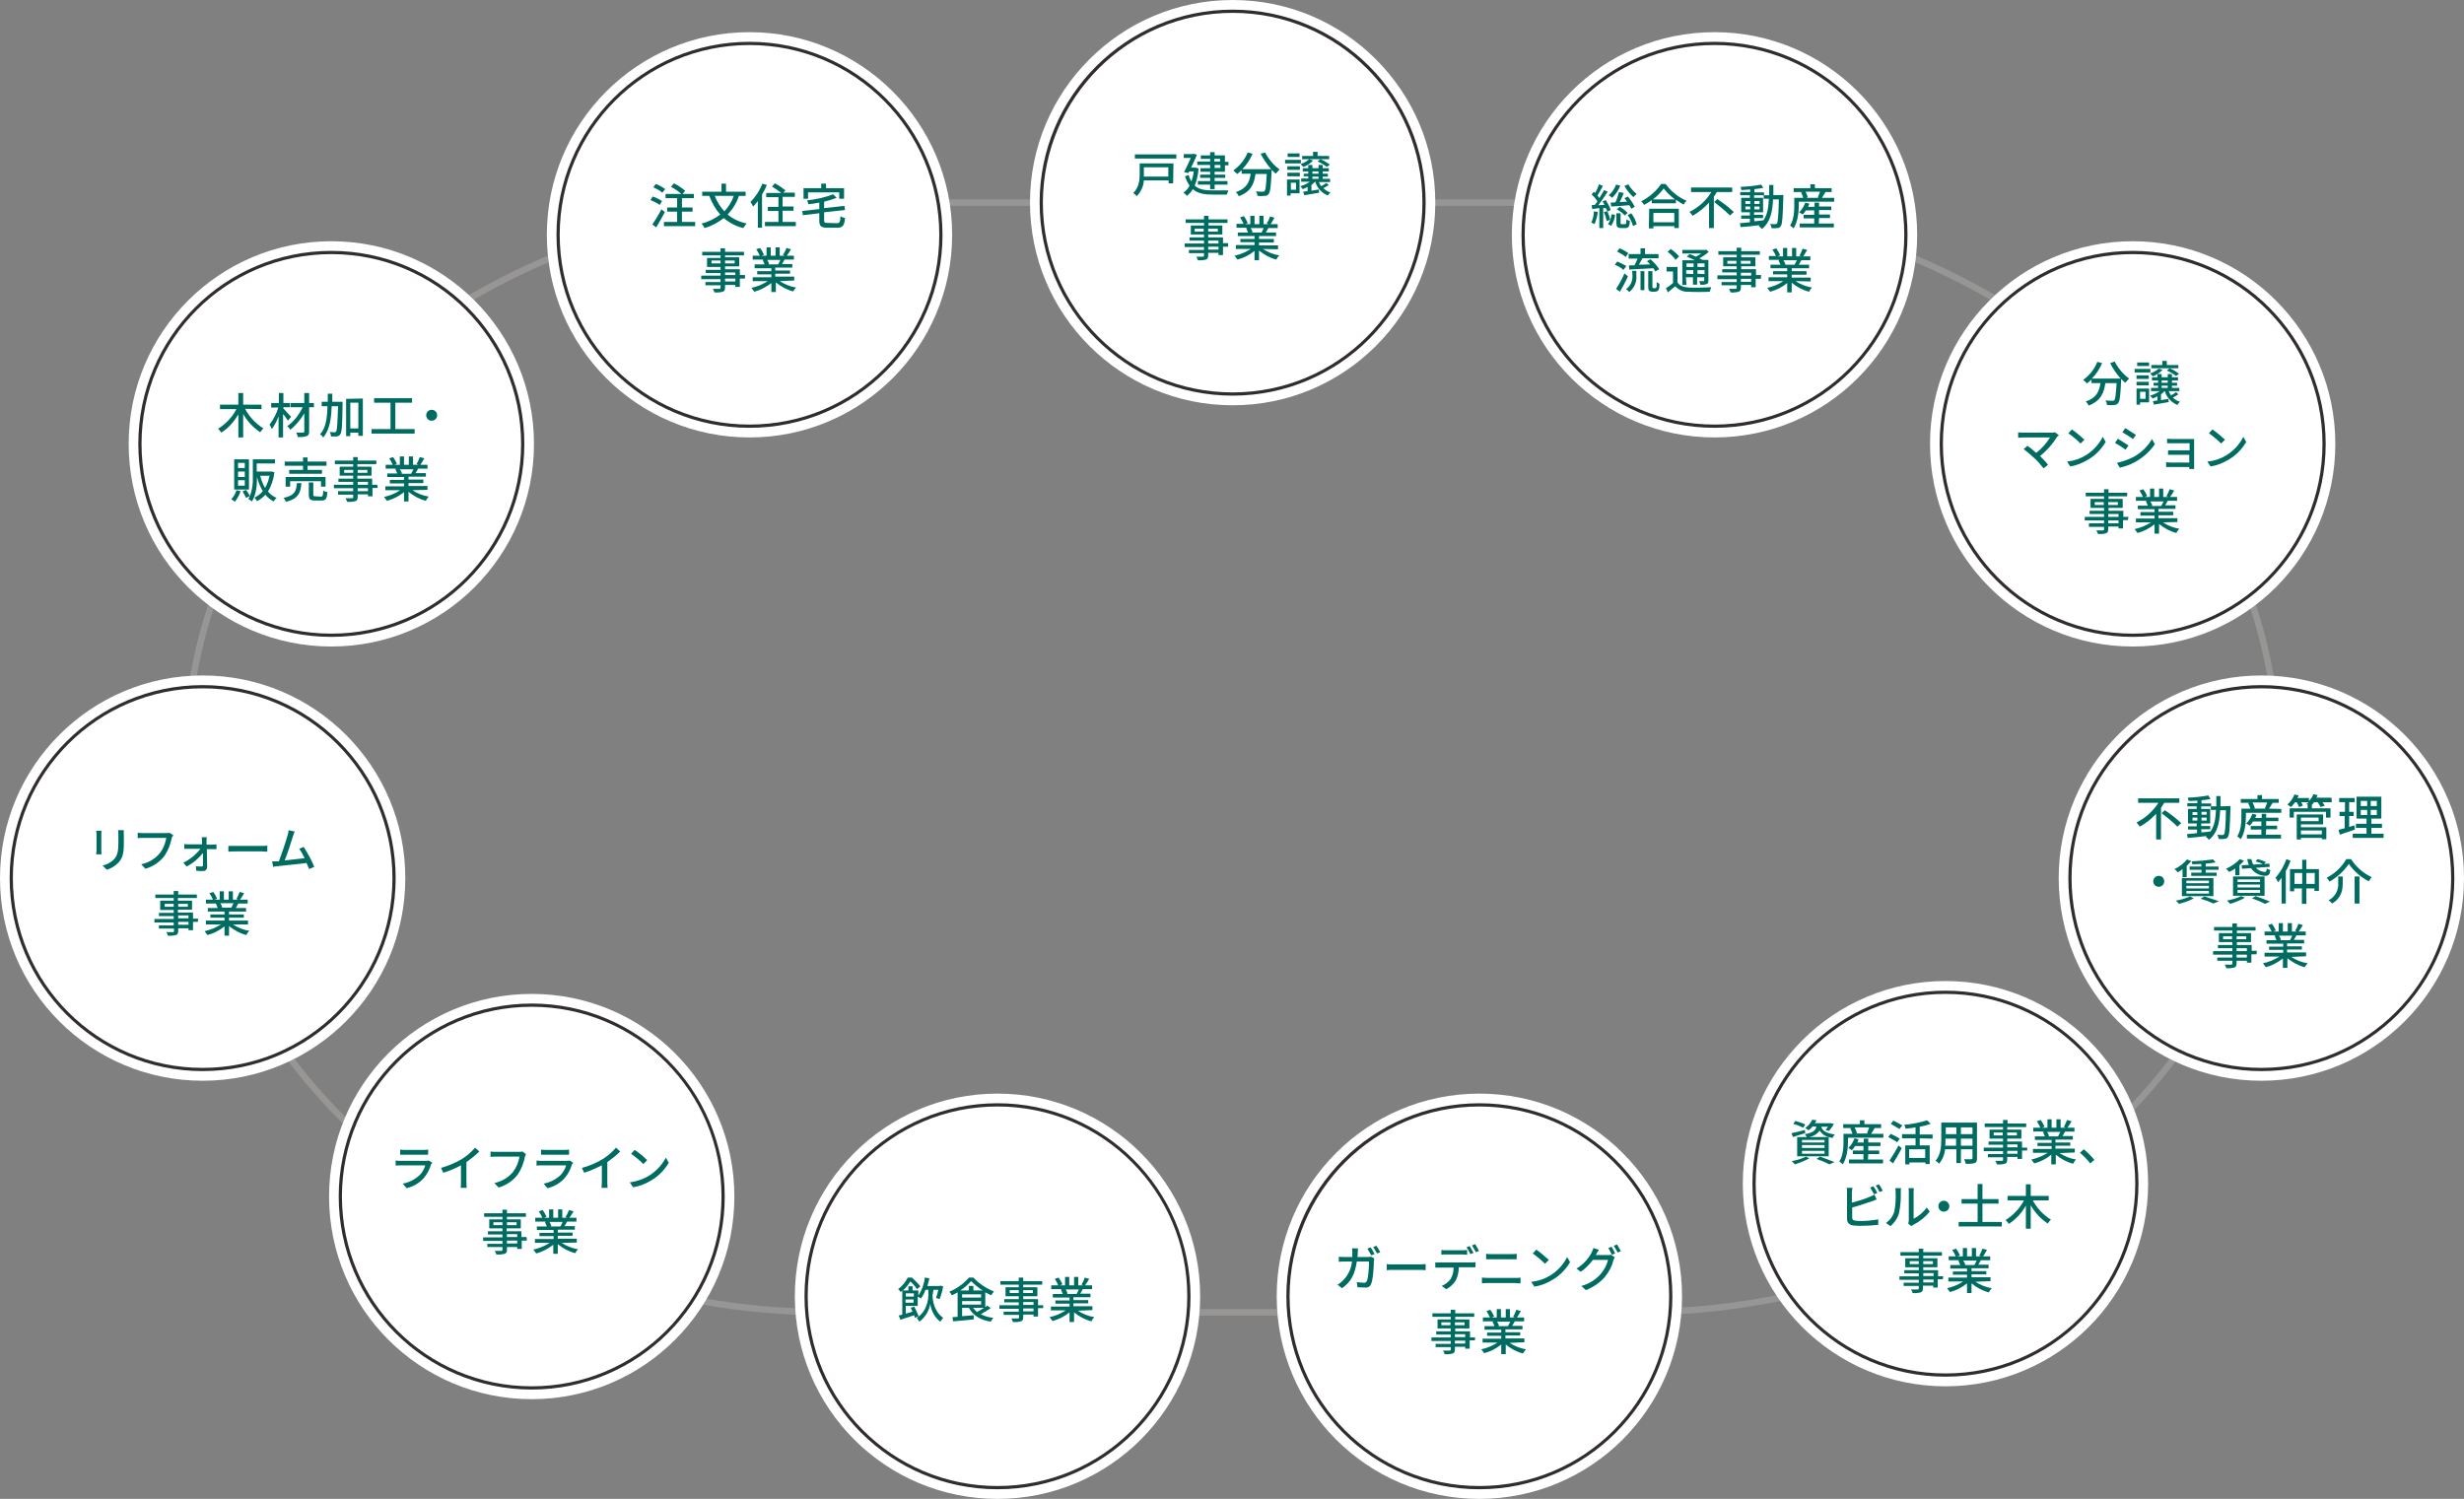 <?xml version="1.0" encoding="utf-8"?>
<!-- Generator: Adobe Illustrator 25.1.0, SVG Export Plug-In . SVG Version: 6.00 Build 0)  -->
<svg version="1.1" id="レイヤー_1" xmlns="http://www.w3.org/2000/svg" xmlns:xlink="http://www.w3.org/1999/xlink" x="0px"
	 y="0px" viewBox="0 0 766 466" style="enable-background:new 0 0 766 466;" xml:space="preserve">
<rect x="0" y="0" width="766" height="466" fill="#808080" stroke="none"/>
<style type="text/css">
	.st0{fill:none;stroke:#979695;stroke-width:2;stroke-miterlimit:10;}
	.st1{fill:none;stroke:#FFFFFF;stroke-width:6;stroke-miterlimit:10;}
	.st2{fill:#FFFFFF;}
	.st3{fill:#302D2C;}
	.st4{fill:#006C61;}
</style>
<path class="st0" d="M258,408c-110,0-200-77.6-200-172.5S148,63,258,63h250c110,0,200,77.6,200,172.5S618,408,508,408H258z"/>
<g>
	<circle class="st1" cx="383.2" cy="63" r="60"/>
	<circle class="st2" cx="383.2" cy="63" r="59.5"/>
	<path class="st3" d="M383.2,4c32.6,0,59,26.4,59,59s-26.4,59-59,59s-59-26.4-59-59C324.3,30.4,350.7,4,383.2,4 M383.2,3
		c-33.1,0-60,26.9-60,60s26.9,60,60,60s60-26.9,60-60C443.2,29.9,416.4,3,383.2,3z"/>
</g>
<g>
	<circle class="st1" cx="533" cy="73" r="60"/>
	<circle class="st2" cx="533" cy="73" r="59.5"/>
	<path class="st3" d="M533,14c32.6,0,59,26.4,59,59s-26.4,59-59,59s-59-26.4-59-59C474,40.4,500.4,14,533,14 M533,13
		c-33.1,0-60,26.9-60,60s26.9,60,60,60s60-26.9,60-60C593,39.9,566.1,13,533,13z"/>
</g>
<g>
	<circle class="st1" cx="663" cy="138" r="60"/>
	<circle class="st2" cx="663" cy="138" r="59.5"/>
	<path class="st3" d="M663,79c32.6,0,59,26.4,59,59s-26.4,59-59,59s-59-26.4-59-59C604,105.4,630.4,79,663,79 M663,78
		c-33.1,0-60,26.9-60,60s26.9,60,60,60s60-26.9,60-60C723,104.9,696.1,78,663,78z"/>
</g>
<g>
	<circle class="st1" cx="103" cy="138" r="60"/>
	<circle class="st2" cx="103" cy="138" r="59.5"/>
	<path class="st3" d="M103,79c32.6,0,59,26.4,59,59s-26.4,59-59,59s-59-26.4-59-59C44,105.4,70.4,79,103,79 M103,78
		c-33.1,0-60,26.9-60,60s26.9,60,60,60s60-26.9,60-60C163,104.9,136.1,78,103,78z"/>
</g>
<g>
	<circle class="st1" cx="233" cy="73" r="60"/>
	<circle class="st2" cx="233" cy="73" r="59.5"/>
	<path class="st3" d="M233,14c32.6,0,59,26.4,59,59s-26.4,59-59,59s-59-26.4-59-59C174,40.4,200.4,14,233,14 M233,13
		c-33.1,0-60,26.9-60,60s26.9,60,60,60s60-26.9,60-60C293,39.9,266.1,13,233,13z"/>
</g>
<g>
	<circle class="st1" cx="459.9" cy="403" r="60"/>
	<circle class="st2" cx="459.9" cy="403" r="59.5"/>
	<path class="st3" d="M459.9,344c32.6,0,59,26.4,59,59s-26.4,59-59,59s-59-26.4-59-59C401,370.4,427.4,344,459.9,344 M459.9,343
		c-33.1,0-60,26.9-60,60s26.9,60,60,60s60-26.9,60-60C519.9,369.9,493,343,459.9,343L459.9,343z"/>
</g>
<g>
	<circle class="st1" cx="604.8" cy="368" r="60"/>
	<circle class="st2" cx="604.8" cy="368" r="59.5"/>
	<path class="st3" d="M604.8,309c32.6,0,59,26.4,59,59s-26.4,59-59,59s-59-26.4-59-59C545.8,335.4,572.2,309,604.8,309 M604.8,308
		c-33.1,0-60,26.9-60,60s26.9,60,60,60s60-26.9,60-60C664.7,334.9,637.9,308,604.8,308z"/>
</g>
<g>
	<circle class="st1" cx="703" cy="273" r="60"/>
	<circle class="st2" cx="703" cy="273" r="59.5"/>
	<path class="st3" d="M703,214c32.6,0,59,26.4,59,59s-26.4,59-59,59s-59-26.4-59-59C644,240.4,670.4,214,703,214 M703,213
		c-33.1,0-60,26.9-60,60s26.9,60,60,60s60-26.9,60-60C763,239.9,736.1,213,703,213z"/>
</g>
<g>
	<circle class="st1" cx="165.3" cy="372" r="60"/>
	<circle class="st2" cx="165.3" cy="372" r="59.5"/>
	<path class="st3" d="M165.3,313c32.6,0,59,26.4,59,59s-26.4,59-59,59s-59-26.4-59-59C106.3,339.4,132.7,313,165.3,313 M165.3,312
		c-33.1,0-60,26.9-60,60s26.9,60,60,60s60-26.9,60-60C225.2,338.9,198.4,312,165.3,312z"/>
</g>
<g>
	<circle class="st1" cx="310.1" cy="403" r="60"/>
	<circle class="st2" cx="310.1" cy="403" r="59.5"/>
	<path class="st3" d="M310.1,344c32.6,0,59,26.4,59,59s-26.4,59-59,59s-59-26.4-59-59C251.1,370.4,277.5,344,310.1,344 M310.1,343
		c-33.1,0-60,26.9-60,60s26.9,60,60,60s60-26.9,60-60l0,0C370,369.9,343.2,343,310.1,343z"/>
</g>
<g>
	<circle class="st1" cx="63" cy="273" r="60"/>
	<circle class="st2" cx="63" cy="273" r="59.5"/>
	<path class="st3" d="M63,214c32.6,0,59,26.4,59,59s-26.4,59-59,59S4,305.6,4,273C4,240.4,30.4,214,63,214 M63,213
		c-33.1,0-60,26.9-60,60s26.9,60,60,60s60-26.9,60-60C123,239.9,96.1,213,63,213z"/>
</g>
<g>
	<path class="st4" d="M364.7,57h-1.4v-0.9h-7.7c-0.1,1.8-0.9,3.5-2.2,4.9c-0.3-0.4-0.7-0.7-1.1-1c1.8-1.7,2-4.1,2-5.9v-3.3h10.5
		L364.7,57z M365.7,48v1.3h-12.9V48H365.7z M355.6,52v2.1c0,0.2,0,0.5,0,0.8h7.6V52H355.6z"/>
	<path class="st4" d="M372.6,52.4c-0.1,1.8-0.5,3.6-1.2,5.3c1.4,1.3,3.4,1.5,5.7,1.5c0.7,0,3.9,0,4.8,0c-0.2,0.4-0.4,0.9-0.5,1.3
		h-4.3c-2.6,0-4.7-0.3-6.3-1.7c-0.4,0.8-1.1,1.5-1.8,2.1c-0.3-0.4-0.7-0.7-1.1-1c0.8-0.6,1.5-1.3,1.9-2.2c-0.6-0.9-1.1-1.9-1.4-2.9
		l1.1-0.4c0.2,0.7,0.5,1.4,0.9,2c0.3-1,0.6-2,0.7-3.1h-1.4l-0.3,0.5l-1.3-0.3c0.7-1.3,1.5-3.1,2.1-4.4h-2.2v-1.2h2.9l0.2-0.1l1,0.3
		c-0.5,1.2-1.1,2.6-1.8,4h1.2l0.2,0L372.6,52.4z M376.2,51.3h-4v-1.1h4v-0.8h-2.9v-1.1h2.9v-1h1.4v1h3.2v2h1.1v1.1h-1.1v2h-3.2v0.9
		h3.3v1h-3.3v1h4v1.1h-4v1.4h-1.4v-1.4h-3.8v-1.1h3.8v-1h-3.1v-1h3.1v-0.9h-3v-1.1h3V51.3z M377.5,50.2h1.8v-0.8h-1.8V50.2z
		 M379.4,51.3h-1.8v0.9h1.8V51.3z"/>
	<path class="st4" d="M393.3,47.4c1.1,2.1,2.6,3.9,4.5,5.3c-0.4,0.4-0.8,0.8-1.2,1.3c-0.4-0.4-0.9-0.8-1.3-1.2c0,0.1,0,0.5,0,0.6
		c-0.2,4.5-0.4,6.3-0.9,6.9c-0.3,0.4-0.7,0.6-1.2,0.6c-0.8,0.1-1.5,0.1-2.3,0c0-0.5-0.2-1-0.5-1.4c0.9,0.1,1.8,0.1,2.1,0.1
		c0.2,0,0.5,0,0.6-0.2c0.4-0.4,0.5-1.8,0.7-5.3h-3.5c-0.4,2.9-1.3,5.5-5.2,6.9c-0.2-0.5-0.5-0.9-0.9-1.3c3.5-1.1,4.3-3.3,4.6-5.7
		h-2.8v-1.1c-0.4,0.4-0.9,0.8-1.4,1.2c-0.4-0.4-0.8-0.8-1.2-1.1c2-1.4,3.5-3.3,4.5-5.6l1.5,0.4c-0.8,1.8-1.8,3.4-3.2,4.8h9
		c-1.3-1.4-2.4-3.1-3.3-4.8L393.3,47.4z"/>
	<path class="st4" d="M404.4,50.8h-4.9v-1.1h4.9V50.8z M404,60.1h-2.8v0.7h-1.1v-5h3.9V60.1z M400.2,51.7h3.9v1.1h-3.9V51.7z
		 M400.2,53.7h3.9v1.1h-3.9V53.7z M404,48.8h-3.7v-1.1h3.7V48.8z M401.3,56.8V59h1.6v-2.2H401.3z M413.1,57.5
		c-0.6,0.4-1.1,0.7-1.7,1c0.6,0.6,1.4,1.1,2.2,1.3c-0.3,0.3-0.6,0.6-0.8,1c-1.9-0.8-3.4-2.4-3.9-4.3h-0.1c-0.3,0.4-0.7,0.7-1.1,1
		v1.8l2.3-0.4l0.1,1c-1.6,0.3-3.3,0.6-4.6,0.8l-0.4-1.1l1.4-0.2v-1.3c-0.5,0.3-1,0.5-1.5,0.7c-0.2-0.3-0.5-0.6-0.8-0.9
		c1.1-0.3,2.1-0.8,3-1.4h-2.7v-1h2.2v-0.7h-1.4V54h1.4v-0.7H405v-1h1.7v-1h1.3v1h1.9v-1h1.3v1h1.9v1h-1.9V54h1.6v0.9h-1.6v0.7h2.3v1
		H410c0.2,0.4,0.4,0.9,0.7,1.3c0.5-0.3,1.1-0.6,1.6-1L413.1,57.5z M408.2,49.9c-0.8,0.9-1.9,1.6-3,2c-0.3-0.3-0.6-0.6-0.9-0.9
		c1-0.3,1.9-0.8,2.7-1.5L408.2,49.9z M413.2,49.5h-8.4v-1h3.4v-1.3h1.4v1.3h3.6V49.5z M408,54h1.9v-0.7H408V54z M408,55.6h1.9v-0.7
		H408V55.6z M410.5,49.5c1,0.4,2,1,2.9,1.7l-0.9,0.7c-0.9-0.7-1.9-1.3-2.9-1.7L410.5,49.5z"/>
	<path class="st4" d="M381.8,76.7h-1.6v2.6h-1.4v-0.7h-3.2v0.8c0,0.8-0.2,1.1-0.7,1.3c-0.8,0.2-1.7,0.3-2.5,0.2
		c-0.1-0.4-0.3-0.8-0.5-1.1c0.8,0,1.7,0,2,0s0.4-0.1,0.4-0.3v-0.8h-4.7v-1h4.7v-0.9h-6v-1.1h6v-0.9h-4.5v-1h4.5v-0.9h-4.1v-2.8h4.1
		v-0.8h-5.7v-1.1h5.7v-1.1h1.4v1.1h5.9v1.1h-5.9v0.8h4.3v2.8h-4.4v0.9h4.6v1.8h1.6L381.8,76.7z M374.2,72v-0.9h-2.8V72H374.2z
		 M375.6,71.1V72h3v-0.9H375.6z M375.6,75.7h3.2v-0.9h-3.2V75.7z M378.8,76.7h-3.2v0.9h3.2V76.7z"/>
	<path class="st4" d="M392.6,77.4c1.5,1,3.3,1.7,5.1,2c-0.4,0.4-0.7,0.8-0.9,1.3c-2-0.5-3.8-1.5-5.4-2.8v3H390V78
		c-1.6,1.3-3.4,2.2-5.3,2.7c-0.3-0.4-0.6-0.8-0.9-1.2c1.8-0.4,3.5-1.1,5-2.1h-4.6v-1.2h5.8v-0.9h-4.4v-1h4.4v-0.9h-5.2v-1.1h3.2
		c-0.2-0.5-0.4-0.9-0.6-1.4l0.4-0.1h-3.4v-1.2h2.2c-0.3-0.7-0.7-1.4-1.1-2l1.2-0.4c0.5,0.7,0.9,1.4,1.2,2.2l-0.8,0.3h1.6v-2.6h1.3
		v2.6h1.5v-2.6h1.3v2.6h1.6l-0.6-0.2c0.4-0.7,0.8-1.4,1-2.2l1.4,0.4c-0.4,0.7-0.8,1.4-1.2,2h2.2v1.2h-2.9c-0.3,0.5-0.6,1-0.8,1.4
		h3.2v1.1h-5.3v0.9h4.6v1.1h-4.6v0.9h5.9v1.2L392.6,77.4z M388.8,70.9c0.3,0.4,0.5,0.9,0.6,1.3l-0.4,0.1h3.2
		c0.2-0.5,0.5-0.9,0.6-1.4L388.8,70.9z"/>
</g>
<g>
	<path class="st4" d="M496.7,65.9c-0.1,1.3-0.5,2.6-1,3.8c-0.3-0.2-0.7-0.4-1-0.5c0.5-1.1,0.8-2.3,0.8-3.5L496.7,65.9z M498.4,64.6
		v6.3h-1.2v-6.2L495,65l-0.2-1.2l1-0.1c0.3-0.4,0.6-0.7,0.8-1.1c-0.5-0.8-1.1-1.5-1.8-2.1l0.7-0.9c0.1,0.1,0.3,0.3,0.4,0.4
		c0.5-0.9,0.9-1.8,1.2-2.7l1.2,0.5c-0.5,1-1.2,2.2-1.7,3c0.2,0.3,0.5,0.5,0.6,0.8c0.5-0.8,1-1.7,1.5-2.5l1.1,0.5
		c-0.9,1.4-1.9,2.8-2.9,4.2l1.9-0.1c-0.2-0.4-0.4-0.8-0.6-1.1l1-0.4c0.6,1,1.2,2,1.5,3.1l-1,0.5c-0.1-0.3-0.2-0.7-0.4-1L498.4,64.6z
		 M499.7,65.7c0.4,0.9,0.7,1.8,0.9,2.7c0.2-0.6,0.3-1.2,0.4-1.8l1.1,0.2c-0.1,1.2-0.6,2.4-1.2,3.4l-1-0.5c0.3-0.4,0.5-0.9,0.7-1.4
		l-1.1,0.4c-0.2-1-0.5-1.9-0.9-2.8L499.7,65.7z M503.7,57.7c-0.5,1.4-1.4,2.7-2.5,3.8c-0.4-0.3-0.7-0.6-1.1-0.8
		c1.1-0.9,1.8-2,2.3-3.3L503.7,57.7z M504.8,60c-0.4,0.9-0.8,2-1.3,2.8l2.3-0.1c-0.3-0.4-0.5-0.8-0.8-1.1l1.1-0.5
		c0.8,1,1.5,2,2.1,3.2l-1.1,0.6c-0.1-0.3-0.3-0.7-0.6-1.1c-2,0.2-4,0.3-5.6,0.4l-0.2-1.2l1.5-0.1c0.5-1,0.8-2.1,1.1-3.2L504.8,60z
		 M505.2,69.7c0.3,0,0.4-0.2,0.4-1.5c0.3,0.2,0.7,0.4,1.1,0.5c-0.1,1.8-0.5,2.2-1.4,2.2H504c-1.2,0-1.5-0.4-1.5-1.6v-3h1.3v3
		c0,0.4,0.1,0.4,0.4,0.4H505.2z M503.5,64.3c0.9,0.5,1.8,1.1,2.5,1.9l-0.9,0.8c-0.7-0.8-1.5-1.4-2.5-1.9L503.5,64.3z M506.2,57.3
		c0.7,1.2,1.6,2.2,2.6,3c-0.4,0.3-0.7,0.6-1,1c-1.1-1-2.1-2.2-2.8-3.5L506.2,57.3z M507.1,66.3c0.8,1,1.4,2.2,1.7,3.4l-1.1,0.6
		c-0.4-1.2-0.9-2.4-1.7-3.4L507.1,66.3z"/>
	<path class="st4" d="M517.8,57.2c1.7,2.3,3.9,4.1,6.5,5.2c-0.4,0.4-0.7,0.8-0.9,1.2c-0.8-0.4-1.6-1-2.4-1.5v1.1h-7.5v-1
		c-0.8,0.6-1.6,1.1-2.4,1.5c-0.2-0.4-0.5-0.8-0.9-1.1c2.5-1.3,4.6-3.1,6.2-5.4L517.8,57.2z M512.7,64.9h9.2v6h-1.4v-0.6H514V71h-1.4
		L512.7,64.9z M520.7,62c-1.3-1-2.5-2.1-3.5-3.4c-1,1.3-2.1,2.5-3.4,3.4H520.7z M514,66.2v2.9h6.5v-2.9H514z"/>
	<path class="st4" d="M533.8,59.6c-0.3,0.5-0.6,1-1,1.5v9.8h-1.5V63c-1.5,1.6-3.2,3-5.1,4.1c-0.3-0.4-0.6-0.9-1-1.2
		c2.8-1.4,5.2-3.5,6.8-6.2h-6.3v-1.4h12.8v1.4H533.8z M533.9,61.9c1.8,1.2,3.5,2.5,5.1,4l-1.2,1.1c-1.5-1.5-3.2-2.9-4.9-4.2
		L533.9,61.9z"/>
	<path class="st4" d="M554.4,60.6c0,0,0,0.5,0,0.7c-0.2,6.2-0.3,8.3-0.8,9c-0.2,0.4-0.6,0.6-1.1,0.6c-0.6,0.1-1.2,0.1-1.8,0
		c0-0.5-0.2-0.9-0.4-1.3c0.7,0.1,1.3,0.1,1.6,0.1c0.2,0,0.4-0.1,0.5-0.2c0.3-0.4,0.5-2.3,0.6-7.5h-1.8c-0.2,4-0.9,7.2-3.5,9.2
		c-0.3-0.4-0.6-0.7-1-1c0.1-0.1,0.2-0.1,0.3-0.2c-2.2,0.3-4.3,0.5-5.9,0.6l-0.2-1.2l3.1-0.3v-1.1h-2.7v-1h2.7V66h-2.7v-4.5h2.7v-0.8
		H541v-1h3.1v-0.8c-0.9,0.1-1.8,0.1-2.7,0.2c-0.1-0.3-0.2-0.7-0.3-1c2.2-0.1,4.3-0.3,6.4-0.7l0.7,1c-0.9,0.2-1.9,0.3-2.8,0.4v1h3
		v0.9h1.6c0-1,0-2.1,0-3.2h1.3c0,1.1,0,2.2,0,3.2L554.4,60.6z M542.6,63.4h1.5v-0.9h-1.5V63.4z M544.1,65.1v-0.9h-1.5v0.9H544.1z
		 M545.4,68.8c0.9-0.1,1.9-0.2,2.8-0.3c1.2-1.7,1.6-4,1.7-6.7h-1.6v-1.1h-3v0.8h2.8V66h-2.8v0.8h2.8v1h-2.8L545.4,68.8z M547,63.4
		v-0.9h-1.6v0.9H547z M545.4,64.2v0.9h1.6v-0.9H545.4z"/>
	<path class="st4" d="M570.2,61.5v1.2h-11v1.2c0,2-0.3,5-1.6,7.1c-0.3-0.3-0.7-0.6-1.1-0.9c1.2-1.8,1.3-4.4,1.3-6.2v-2.4h2.8
		c-0.2-0.6-0.4-1.2-0.7-1.7l0.5-0.1h-2.8v-1.2h5.2v-1.2h1.4v1.2h5.2v1.2h-2.1h0.2c-0.4,0.6-0.8,1.3-1.1,1.8L570.2,61.5z M565.4,69.5
		h4.7v1.2h-10.6v-1.2h4.5v-1.6h-3.3v-1.1h3.3v-1.4h-2.6c-0.3,0.5-0.6,0.9-1,1.3c-0.4-0.3-0.7-0.5-1.1-0.7c0.9-0.8,1.5-1.9,1.9-3
		l1.3,0.3c-0.1,0.3-0.3,0.7-0.4,1h2V63h1.4v1.2h3.8v1.1h-3.8v1.4h3.4v1.1h-3.4L565.4,69.5z M561.3,59.6c0.3,0.5,0.5,1.1,0.7,1.7
		l-0.5,0.2h4l-0.4-0.1c0.2-0.5,0.5-1.2,0.7-1.8L561.3,59.6z"/>
	<path class="st4" d="M504.7,83.9c-0.8-0.7-1.7-1.2-2.7-1.6l0.8-1c1,0.4,1.9,0.9,2.8,1.4L504.7,83.9z M506.1,85.9
		c-0.7,1.6-1.7,3.4-2.5,4.8l-1.2-0.9c1-1.5,1.9-3.1,2.6-4.8L506.1,85.9z M505.4,79.9c-0.8-0.7-1.7-1.2-2.7-1.7l0.8-1
		c1,0.4,1.9,0.9,2.7,1.5L505.4,79.9z M507.4,84.2h1.3v1.5c0.2,2-0.7,3.9-2.2,5.1c-0.3-0.3-0.6-0.7-1-0.9c1.4-1,2.1-2.6,2-4.3
		L507.4,84.2z M510,79v-1.8h1.4V79h4.2v1.3h-5c-0.4,0.7-0.8,1.4-1.1,2l3.5-0.1c-0.3-0.4-0.7-0.7-1-1l1.1-0.6c1,0.9,2,1.9,2.7,3.1
		l-1.2,0.7c-0.2-0.4-0.4-0.7-0.6-1l-7.5,0.4l-0.1-1.3h1.7c0.4-0.7,0.7-1.4,1-2.1h-2.8V79H510z M510,84.3h1.2v5.9H510V84.3z
		 M514.5,89.6c0.1,0,0.2,0,0.3-0.1c0.1,0,0.1-0.2,0.2-0.4s0-0.8,0-1.4c0.3,0.2,0.6,0.4,0.9,0.5c0,0.6,0,1.2-0.2,1.7
		c-0.1,0.3-0.2,0.5-0.5,0.6c-0.2,0.1-0.5,0.2-0.8,0.2h-0.8c-0.3,0-0.6-0.1-0.9-0.3c-0.2-0.2-0.3-0.5-0.3-1.4v-4.7h1.3V89
		c0,0.3,0,0.4,0.1,0.5c0.1,0,0.1,0.1,0.2,0.1L514.5,89.6z"/>
	<path class="st4" d="M521.5,87.8c0.6,1,1.8,1.5,3.5,1.6s5.1,0,7-0.1c-0.2,0.4-0.3,0.9-0.5,1.4c-1.7,0.1-4.9,0.1-6.6,0
		c-1.5,0.1-3-0.5-4.1-1.7c-0.7,0.6-1.5,1.2-2.3,1.9l-0.6-1.3c0.8-0.5,1.5-1,2.2-1.6v-3.6h-2V83h3.4L521.5,87.8z M520.9,80.8
		c-0.7-1-1.5-1.8-2.5-2.5l1-0.9c1,0.7,1.8,1.4,2.6,2.3L520.9,80.8z M524.3,88.6H523v-7.7h3.9c-0.8-0.4-1.7-0.8-2.5-1.1l0.9-0.8
		c0.6,0.2,1.3,0.5,1.9,0.8c0.6-0.3,1.1-0.6,1.7-1H523v-1.1h7.1l0.3-0.1l0.8,0.7c-0.9,0.8-1.8,1.4-2.9,2c0.4,0.2,0.7,0.4,1,0.5h1.8
		v6.4c0,0.6-0.1,1-0.5,1.1c-0.6,0.2-1.3,0.3-2,0.2c-0.1-0.4-0.2-0.8-0.4-1.1c0.6,0,1.2,0,1.4,0s0.2-0.1,0.2-0.2v-1h-2.2v2.3h-1.3
		v-2.3h-2.2L524.3,88.6z M524.3,81.9V83h2.2v-1.1H524.3z M526.4,85.2V84h-2.2v1.1L526.4,85.2z M529.9,81.9h-2.2V83h2.2V81.9z
		 M529.9,85.2V84h-2.2v1.1L529.9,85.2z"/>
	<path class="st4" d="M547.4,86.7h-1.6v2.6h-1.4v-0.7h-3.2v0.8c0,0.8-0.2,1.1-0.7,1.3c-0.8,0.2-1.7,0.3-2.5,0.2
		c-0.1-0.4-0.3-0.8-0.5-1.1c0.8,0,1.7,0,2,0s0.4-0.1,0.4-0.3v-0.8h-4.7v-1h4.7v-0.9h-6v-1.2h6v-0.9h-4.5v-1h4.5v-0.9h-4.2v-2.8h4.2
		v-0.8h-5.7v-1.1h5.7v-1.1h1.4v1.1h5.8v1.1h-5.8v0.8h4.4v2.8h-4.4v0.9h4.6v1.8h1.6L547.4,86.7z M539.8,82v-0.9H537V82H539.8z
		 M541.2,81.1V82h3v-0.9H541.2z M541.2,85.7h3.2v-0.9h-3.2V85.7z M544.4,86.7h-3.2v0.9h3.2V86.7z"/>
	<path class="st4" d="M558.2,87.4c1.5,1,3.3,1.7,5.1,2c-0.4,0.4-0.7,0.8-0.9,1.3c-2-0.5-3.8-1.5-5.4-2.8v3h-1.4V88
		c-1.6,1.3-3.4,2.2-5.3,2.7c-0.3-0.4-0.6-0.8-0.9-1.2c1.8-0.4,3.5-1.1,5-2.1h-4.6v-1.2h5.8v-0.9h-4.4v-1h4.4v-0.9h-5.2v-1.1h3.1
		c-0.2-0.5-0.4-0.9-0.6-1.4l0.4-0.1h-3.4v-1.2h2.2c-0.3-0.7-0.7-1.4-1.1-2l1.2-0.4c0.5,0.7,0.9,1.4,1.2,2.2l-0.8,0.3h1.7v-2.6h1.3
		v2.6h1.5v-2.6h1.3v2.6h1.6l-0.6-0.2c0.4-0.7,0.7-1.4,1-2.2l1.4,0.4c-0.4,0.7-0.8,1.4-1.2,2h2.2v1.2H560c-0.3,0.5-0.6,1-0.8,1.4h3.2
		v1.1H557v0.9h4.6v1.1H557v0.9h5.9v1.2L558.2,87.4z M554.4,80.9c0.3,0.4,0.5,0.9,0.7,1.3l-0.4,0.1h3.2c0.2-0.4,0.5-1,0.7-1.4
		L554.4,80.9z"/>
</g>
<g>
	<path class="st4" d="M657.4,112.4c1.1,2.1,2.6,3.9,4.5,5.3c-0.4,0.4-0.8,0.8-1.2,1.3c-0.4-0.4-0.9-0.8-1.3-1.2c0,0.2,0,0.4,0,0.6
		c-0.2,4.6-0.4,6.3-0.9,6.9c-0.3,0.4-0.7,0.6-1.2,0.6c-0.8,0.1-1.6,0.1-2.3,0c0-0.5-0.2-1-0.5-1.4c0.9,0.1,1.8,0.1,2.1,0.1
		c0.2,0,0.5,0,0.7-0.2c0.3-0.4,0.5-1.8,0.7-5.3h-3.5c-0.4,2.9-1.3,5.5-5.2,7c-0.2-0.5-0.5-0.9-0.9-1.3c3.5-1.1,4.2-3.3,4.6-5.7h-2.8
		V118c-0.4,0.4-0.9,0.8-1.4,1.2c-0.4-0.4-0.8-0.8-1.2-1.1c2-1.4,3.5-3.3,4.4-5.6l1.5,0.4c-0.8,1.8-1.8,3.4-3.2,4.8h9
		c-1.3-1.4-2.4-3-3.3-4.8L657.4,112.4z"/>
	<path class="st4" d="M668.5,115.8h-4.9v-1.1h4.9V115.8z M668.1,125.1h-2.8v0.7h-1.1v-5h3.9V125.1z M664.2,116.7h3.8v1.1h-3.8V116.7
		z M664.2,118.7h3.8v1.1h-3.8V118.7z M668.1,113.8h-3.7v-1.1h3.7V113.8z M665.3,121.8v2.2h1.7v-2.2L665.3,121.8z M677.2,122.6
		c-0.6,0.4-1.1,0.7-1.7,1c0.6,0.6,1.4,1.1,2.2,1.3c-0.3,0.3-0.6,0.6-0.8,1c-1.9-0.8-3.4-2.4-3.9-4.3h-0.1c-0.3,0.4-0.7,0.7-1.1,1
		v1.8l2.3-0.4l0.1,1c-1.6,0.3-3.3,0.6-4.6,0.8l-0.3-1.1l1.4-0.2v-1.3c-0.5,0.3-1,0.5-1.5,0.7c-0.2-0.3-0.5-0.6-0.8-0.9
		c1.1-0.3,2.1-0.8,3-1.4h-2.7v-1h2.2v-0.7h-1.4V119h1.4v-0.7H669v-1h1.7v-1h1.3v1h1.9v-1h1.3v1h1.9v1h-1.9v0.7h1.6v0.9h-1.6v0.7h2.3
		v1h-3.3c0.2,0.4,0.4,0.9,0.7,1.3c0.6-0.3,1.1-0.6,1.6-1L677.2,122.6z M672.3,115c-0.9,0.9-1.9,1.5-3,2c-0.3-0.3-0.6-0.6-0.9-0.9
		c1-0.3,1.9-0.8,2.7-1.5L672.3,115z M677.2,114.5h-8.4v-1h3.4v-1.3h1.4v1.3h3.6L677.2,114.5z M672,119h1.9v-0.7H672V119z M672,120.6
		h1.9v-0.7H672V120.6z M674.5,114.5c1,0.4,2,1,2.9,1.7l-0.9,0.7c-0.9-0.7-1.9-1.3-2.9-1.7L674.5,114.5z"/>
	<path class="st4" d="M639.5,135.8c-1.4,2.3-3.2,4.3-5.3,6c0.9,0.9,1.9,1.9,2.5,2.7l-1.4,1.1c-0.9-1.1-1.8-2.2-2.8-3.1
		c-1.1-1-2.2-2-3.4-2.9l1.2-1c0.6,0.4,1.7,1.3,2.7,2.2c1.7-1.3,3.2-3,4.3-4.8H629c-0.6,0-1.3,0.1-1.6,0.1v-1.7
		c0.5,0.1,1.1,0.1,1.6,0.1h8.7c0.4,0,0.8,0,1.2-0.1l1.2,1C639.8,135.5,639.7,135.6,639.5,135.8z"/>
	<path class="st4" d="M648.5,141.5c2.2-1.4,4-3.3,5.2-5.7l0.9,1.6c-1.3,2.2-3.1,4.1-5.3,5.4c-1.8,1.1-3.7,1.9-5.7,2.2l-1-1.5
		C644.7,143.3,646.7,142.6,648.5,141.5z M648,136.7l-1.2,1.2c-1.2-1.2-2.4-2.2-3.8-3.2l1.1-1.2C645.5,134.5,646.8,135.6,648,136.7
		L648,136.7z"/>
	<path class="st4" d="M661.7,138.5l-0.9,1.3c-1.1-0.8-2.2-1.5-3.3-2.1l0.9-1.3C659.3,137,661,138,661.7,138.5z M663.2,142.1
		c2.4-1.3,4.4-3.2,5.8-5.6l0.9,1.6c-1.5,2.2-3.5,4-5.9,5.4c-1.6,0.9-3.2,1.5-5,1.9l-0.9-1.5C659.9,143.5,661.6,142.9,663.2,142.1z
		 M664,135.2l-0.9,1.3c-0.8-0.6-2.4-1.6-3.3-2.1l0.9-1.3C661.5,133.6,663.2,134.7,664,135.2L664,135.2z"/>
	<path class="st4" d="M675.4,136.5h5.7h1c0,0.2,0,0.6,0,0.9v7.5c0,0.2,0,0.7,0,0.9h-1.5c0-0.2,0-0.4,0-0.6h-5.9c-0.5,0-1,0-1.3,0
		v-1.5c0.4,0,0.8,0.1,1.3,0.1h5.9v-2.4h-5.1c-0.5,0-1.2,0-1.5,0V140c0.3,0,0.9,0,1.5,0h5.2v-2.2h-5.3c-0.5,0-1.4,0-1.7,0v-1.4
		C674,136.4,674.9,136.5,675.4,136.5z"/>
	<path class="st4" d="M692.2,141.5c2.2-1.4,4-3.3,5.2-5.7l0.9,1.6c-1.3,2.2-3.1,4.1-5.3,5.4c-1.8,1.1-3.7,1.9-5.8,2.2l-1-1.5
		C688.4,143.3,690.4,142.6,692.2,141.5z M691.7,136.7l-1.2,1.2c-1.2-1.2-2.4-2.2-3.8-3.2l1.1-1.2
		C689.2,134.5,690.5,135.6,691.7,136.7L691.7,136.7z"/>
	<path class="st4" d="M661.5,161.7H660v2.6h-1.4v-0.6h-3.2v0.8c0,0.8-0.2,1.1-0.7,1.3c-0.8,0.2-1.7,0.3-2.5,0.2
		c-0.1-0.4-0.3-0.8-0.5-1.1c0.8,0,1.7,0,2,0s0.4-0.1,0.4-0.3v-0.8h-4.7v-1.1h4.7v-0.9h-6v-1.1h6v-0.9h-4.5v-1h4.5v-0.9h-4.2v-2.8
		h4.2v-0.8h-5.7v-1.1h5.7v-1.1h1.4v1.1h5.8v1.1h-5.8v0.8h4.4v2.8h-4.4v0.9h4.6v1.9h1.6L661.5,161.7z M654,157v-0.9h-2.8v0.9H654z
		 M655.4,156.1v0.9h3v-0.9H655.4z M655.4,160.7h3.2v-0.9h-3.2V160.7z M658.6,161.8h-3.2v0.9h3.2V161.8z"/>
	<path class="st4" d="M672.4,162.4c1.5,1,3.3,1.7,5.1,2c-0.4,0.4-0.7,0.8-0.9,1.3c-2-0.5-3.8-1.5-5.4-2.8v3h-1.4V163
		c-1.6,1.3-3.4,2.2-5.3,2.7c-0.3-0.4-0.6-0.8-0.9-1.2c1.8-0.4,3.5-1.1,5.1-2.1H664v-1.2h5.8v-0.9h-4.4v-1.1h4.4v-0.9h-5.2v-1.1h3.1
		c-0.2-0.5-0.4-0.9-0.6-1.4l0.4-0.1H664v-1.2h2.2c-0.3-0.7-0.7-1.4-1.1-2l1.2-0.4c0.5,0.7,0.9,1.4,1.2,2.1l-0.8,0.3h1.7v-2.6h1.3
		v2.6h1.5v-2.6h1.3v2.6h1.6l-0.6-0.2c0.4-0.7,0.7-1.5,1-2.2l1.4,0.4c-0.4,0.7-0.8,1.4-1.3,2h2.2v1.2h-2.9c-0.3,0.5-0.6,1-0.8,1.4
		h3.2v1.1h-5.3v0.9h4.6v1.1h-4.6v0.9h5.9v1.2L672.4,162.4z M668.5,155.9c0.3,0.4,0.5,0.9,0.6,1.3l-0.4,0.1h3.2
		c0.2-0.5,0.5-0.9,0.7-1.4H668.5z"/>
</g>
<g>
	<path class="st4" d="M672.8,249.6c-0.3,0.5-0.6,1-1,1.6v9.8h-1.5V253c-1.5,1.6-3.2,3-5.1,4c-0.3-0.4-0.6-0.9-1-1.3
		c2.8-1.4,5.1-3.5,6.8-6.1h-6.3v-1.4h12.8v1.4H672.8z M673,251.9c1.8,1.2,3.5,2.5,5.1,4l-1.2,1.1c-1.5-1.5-3.2-2.9-4.9-4.2
		L673,251.9z"/>
	<path class="st4" d="M693.4,250.6c0,0,0,0.5,0,0.6c-0.2,6.2-0.3,8.3-0.8,9c-0.2,0.4-0.6,0.6-1.1,0.6c-0.6,0.1-1.2,0.1-1.8,0
		c0-0.5-0.2-0.9-0.4-1.3c0.7,0.1,1.3,0.1,1.6,0.1c0.2,0,0.4-0.1,0.5-0.2c0.3-0.4,0.5-2.3,0.6-7.5h-1.8c-0.2,4-0.9,7.2-3.5,9.2
		c-0.3-0.4-0.6-0.7-1-1l0.3-0.2c-2.2,0.3-4.3,0.5-5.9,0.6l-0.2-1.2c0.9-0.1,2-0.1,3.1-0.3v-1.1h-2.8v-1h2.7V256h-2.7v-4.5h2.7v-0.8
		H680v-1h3.1v-0.8c-0.9,0.1-1.8,0.1-2.7,0.1c-0.1-0.3-0.2-0.7-0.3-1c2.2-0.1,4.3-0.3,6.4-0.7l0.7,1.1c-0.8,0.2-1.8,0.3-2.8,0.4v1h3
		v0.9h1.6c0-1,0-2.1,0-3.2h1.3c0,1.1,0,2.2,0,3.2L693.4,250.6z M681.6,253.4h1.5v-0.9h-1.5V253.4z M683.1,255.1v-0.9h-1.5v0.9H683.1
		z M684.4,258.8l2.8-0.3c1.2-1.7,1.6-4,1.7-6.7h-1.6v-1.1h-3v0.8h2.8v4.5h-2.8v0.8h2.8v1h-2.8L684.4,258.8z M686,253.3v-0.9h-1.6
		v0.9H686z M684.4,254.2v0.9h1.6v-0.9H684.4z"/>
	<path class="st4" d="M709.2,251.5v1.2h-11v1.1c0,2-0.3,5.1-1.6,7.1c-0.3-0.3-0.7-0.6-1.1-0.9c1.2-1.8,1.3-4.4,1.3-6.2v-2.4h2.8
		c-0.2-0.6-0.4-1.2-0.7-1.7l0.5-0.1h-2.8v-1.2h5.2v-1.2h1.4v1.2h5.2v1.2h-2.1h0.2c-0.4,0.6-0.8,1.3-1.1,1.8L709.2,251.5z
		 M704.4,259.5h4.7v1.2h-10.6v-1.2h4.5v-1.6h-3.3v-1.1h3.3v-1.4h-2.6c-0.3,0.5-0.6,0.9-1,1.3c-0.4-0.2-0.7-0.5-1.1-0.7
		c0.9-0.8,1.5-1.9,1.9-3l1.3,0.3c-0.1,0.3-0.3,0.7-0.4,1h2V253h1.4v1.2h3.8v1.1h-3.8v1.4h3.4v1.1h-3.4L704.4,259.5z M700.3,249.6
		c0.3,0.5,0.5,1.1,0.7,1.7l-0.5,0.1h4l-0.4-0.1c0.3-0.6,0.5-1.2,0.7-1.8H700.3z"/>
	<path class="st4" d="M724.9,249.4H722c0.3,0.4,0.5,0.7,0.7,1.1l-1.3,0.4c-0.2-0.5-0.6-1-0.9-1.5h-1.1c-0.2,0.3-0.5,0.6-0.7,0.8l0,0
		v1.1h5.8v2.9h-1.4v-1.8h-10v1.8h-1.3v-2.9h5.6v-1.1h0.1L717,250c0.3-0.2,0.5-0.4,0.7-0.6h-2.3c0.2,0.4,0.4,0.7,0.5,1.1l-1.2,0.4
		c-0.2-0.5-0.4-1-0.7-1.5h-0.5c-0.4,0.5-0.8,1.1-1.3,1.5c-0.4-0.3-0.7-0.5-1.1-0.8c1-0.8,1.7-1.9,2.2-3.1l1.3,0.3
		c-0.1,0.3-0.3,0.6-0.4,0.8h3.6v0.9c0.6-0.6,1.1-1.3,1.4-2.1l1.3,0.3c-0.1,0.3-0.3,0.6-0.4,0.8h4.7L724.9,249.4z M715.3,257.2h7.9
		v3.7h-1.4v-0.4h-6.5v0.5H714v-7.8h8.2v3.1h-6.9L715.3,257.2z M715.3,254.2v1.1h5.5v-1.1H715.3z M715.3,258.2v1.2h6.5v-1.2H715.3z"
		/>
	<path class="st4" d="M732.1,257.9c-1.6,0.6-3.4,1.1-4.7,1.6L727,258c0.5-0.1,1.2-0.3,1.9-0.5v-3.8h-1.6v-1.3h1.7v-3h-1.8v-1.3h4.8
		v1.3h-1.7v3h1.4v1.3h-1.4v3.4c0.5-0.2,1-0.3,1.6-0.5L732.1,257.9z M741,259.2v1.3h-9.6v-1.3h4.3v-1.8h-3.3v-1.3h3.3v-1.6h-3.1v-6.8
		h7.7v6.8h-3.1v1.6h3.3v1.3h-3.3v1.8H741z M733.9,250.6h2V249h-2V250.6z M733.9,253.4h2v-1.6h-2V253.4z M738.9,249H737v1.6h1.9
		L738.9,249z M738.9,251.8H737v1.6h1.9L738.9,251.8z"/>
	<path class="st4" d="M672.8,274c0,1-0.8,1.7-1.7,1.7c-1,0-1.7-0.8-1.7-1.7c0-1,0.8-1.7,1.7-1.7l0,0
		C672.1,272.3,672.8,273,672.8,274z"/>
	<path class="st4" d="M678.5,270.2c-0.5,0.4-1,0.7-1.5,1c-0.3-0.4-0.6-0.7-1-1c1.5-0.7,2.8-1.7,3.9-3l1.3,0.5
		c-0.4,0.5-0.9,1-1.4,1.5v3.5h-1.3V270.2z M682,279.3c-1.5,0.8-3,1.3-4.6,1.7c-0.3-0.4-0.6-0.7-1-1c1.5-0.2,3-0.7,4.4-1.3L682,279.3
		z M678.3,273h9.8v5.6h-9.8V273z M679.7,274.6h7v-0.8h-7V274.6z M679.7,276.2h7v-0.8h-7V276.2z M679.7,277.8h7V277h-7V277.8z
		 M684.3,268.6c-0.9,0-1.8,0.1-2.7,0.1c-0.1-0.3-0.2-0.6-0.3-0.9c2.2-0.1,4.5-0.3,6.7-0.6l0.8,0.9c-0.9,0.2-2,0.3-3.1,0.4v0.9h4v1
		h-4v0.9h3.4v1h-7.9v-1h3.2v-0.9h-3.7v-1h3.7L684.3,268.6z M685.3,278.7c1.6,0.5,3.4,1.1,4.5,1.5l-1.7,0.7c-1.3-0.6-2.6-1.1-4-1.5
		L685.3,278.7z"/>
	<path class="st4" d="M694.9,270c-0.6,0.4-1.2,0.8-1.9,1.1c-0.3-0.4-0.6-0.7-1-1c1.6-0.7,3.1-1.7,4.3-3l1.3,0.5
		c-0.4,0.5-0.9,1-1.4,1.4v3.1h-1.3V270z M697.9,279.1c-1.4,0.8-3,1.4-4.6,1.9c-0.3-0.4-0.7-0.7-1-1c1.5-0.3,3-0.7,4.4-1.4
		L697.9,279.1z M694.2,272.5h9.8v6h-9.8L694.2,272.5z M695.6,274.2h7v-0.8h-7V274.2z M695.6,275.9h7V275h-7V275.9z M695.6,277.6h7
		v-0.9h-7V277.6z M699.1,268.9c-0.2-0.6-0.4-1.1-0.5-1.8h1.3c0.1,0.6,0.3,1.2,0.6,1.7l3-0.2c-0.7-0.3-1.5-0.6-2.3-0.8l0.6-0.7
		c0.9,0.2,1.8,0.5,2.6,0.9l-0.5,0.6l1.6-0.1l0.1,1l-4.3,0.3c0.7,0.8,1.7,1.2,2.8,1.3c0.4,0,0.5-0.3,0.6-1.1c0.3,0.2,0.7,0.4,1.1,0.5
		c-0.2,1.5-0.6,1.8-1.7,1.8c-1.8-0.1-3.4-1-4.3-2.4l-2.8,0.2l-0.1-1.1L699.1,268.9z M701.2,278.6c1.5,0.5,3,1.1,4.5,1.7l-1.6,0.7
		c-1.3-0.7-2.6-1.2-4-1.7L701.2,278.6z"/>
	<path class="st4" d="M712.1,267.6c-0.4,1.1-0.9,2.2-1.5,3.2v10.1h-1.3v-8c-0.4,0.5-0.8,1-1.1,1.4c-0.2-0.5-0.5-1-0.8-1.4
		c1.5-1.7,2.6-3.6,3.4-5.8L712.1,267.6z M720.9,270.2v6.8h-1.4v-0.8H717v4.8h-1.4v-4.8h-2.4v0.9h-1.3v-6.9h3.8v-2.9h1.3v2.9
		L720.9,270.2z M715.7,274.8v-3.4h-2.4v3.4H715.7z M719.6,274.8v-3.4H717v3.4H719.6z"/>
	<path class="st4" d="M724.2,274.1c-0.2-0.4-0.5-0.8-0.9-1.2c2.5-1.3,4.7-3.3,6.1-5.8h1.5c1.5,2.4,3.8,4.4,6.4,5.6
		c-0.3,0.4-0.6,0.8-0.9,1.3c-2.5-1.3-4.6-3.1-6.2-5.4C728.6,270.9,726.6,272.7,724.2,274.1z M728.3,272.5v2c0,2.1-0.3,4.6-3.3,6.4
		c-0.3-0.4-0.7-0.7-1.1-1c2-1,3.2-3.2,3-5.5v-1.9L728.3,272.5z M733.5,272.5v8.4h-1.5v-8.4H733.5z"/>
	<path class="st4" d="M701.5,296.7h-1.6v2.6h-1.4v-0.6h-3.2v0.8c0,0.8-0.2,1.1-0.7,1.3c-0.8,0.2-1.7,0.3-2.5,0.2
		c-0.1-0.4-0.3-0.8-0.5-1.1c0.8,0,1.7,0,2,0s0.4-0.1,0.4-0.4v-0.8h-4.7v-1h4.7v-0.9h-6v-1.1h6v-0.9h-4.5v-1h4.5v-0.9h-4.2v-2.8h4.2
		v-0.8h-5.7v-1.1h5.7v-1.1h1.4v1.1h5.8v1.1h-5.8v0.8h4.4v2.8h-4.4v0.9h4.6v1.8h1.6L701.5,296.7z M693.9,292v-0.9h-2.8v0.9H693.9z
		 M695.3,291.1v0.9h3v-0.9H695.3z M695.3,295.7h3.2v-0.9h-3.2V295.7z M698.5,296.8h-3.2v0.9h3.2V296.8z"/>
	<path class="st4" d="M712.3,297.5c1.5,1,3.3,1.7,5.1,2c-0.4,0.4-0.7,0.8-0.9,1.2c-2-0.5-3.8-1.5-5.4-2.8v3h-1.4V298
		c-1.6,1.2-3.4,2.2-5.3,2.7c-0.3-0.4-0.6-0.8-0.9-1.2c1.8-0.4,3.5-1.1,5.1-2.1h-4.6v-1.2h5.8v-0.9h-4.4v-1h4.4v-0.9h-5.2v-1.1h3.1
		c-0.2-0.5-0.4-0.9-0.6-1.4l0.4-0.1H704v-1.2h2.2c-0.3-0.7-0.7-1.4-1.1-2l1.2-0.4c0.5,0.7,0.9,1.4,1.2,2.1l-0.8,0.3h1.7v-2.6h1.3
		v2.6h1.5v-2.6h1.3v2.6h1.6l-0.6-0.2c0.4-0.7,0.8-1.4,1-2.2l1.4,0.4c-0.4,0.7-0.9,1.5-1.3,2h2.2v1.2h-2.9c-0.3,0.5-0.6,1-0.8,1.4
		h3.2v1.1h-5.3v0.9h4.6v1h-4.6v0.9h5.9v1.2L712.3,297.5z M708.5,290.9c0.3,0.4,0.5,0.9,0.6,1.3l-0.4,0.1h3.2
		c0.3-0.5,0.5-0.9,0.7-1.4L708.5,290.9z"/>
</g>
<g>
	<path class="st4" d="M422.1,389.3c0,0.5,0,1-0.1,1.5h3.2c0.3,0,0.7,0,1-0.1l1,0.5c0,0.3-0.1,0.6-0.1,0.8c0,1.5-0.2,5.8-0.9,7.3
		c-0.3,0.7-1,1.1-1.7,1c-0.8,0-1.7-0.1-2.5-0.1l-0.2-1.6c0.7,0.1,1.5,0.2,2.2,0.2c0.4,0.1,0.7-0.2,0.9-0.5c0.5-1,0.7-4.4,0.7-6.1
		h-3.8c-0.6,4.2-2,6.5-4.6,8.3l-1.4-1.1c0.6-0.3,1.2-0.8,1.7-1.3c1.6-1.6,2.6-3.7,2.8-5.9H418c-0.6,0-1.3,0-1.8,0.1v-1.6
		c0.6,0.1,1.2,0.1,1.8,0.1h2.4c0-0.5,0-0.9,0-1.4c0-0.4,0-0.9-0.1-1.3h1.8C422.2,388.4,422.1,388.9,422.1,389.3z M427.3,389.9
		l-1,0.4c-0.4-0.7-0.8-1.4-1.2-2.1l1-0.4C426.6,388.5,427,389.2,427.3,389.9z M429.1,389.3l-1,0.4c-0.4-0.7-0.8-1.4-1.2-2l1-0.4
		C428.3,387.9,428.7,388.6,429.1,389.3z"/>
	<path class="st4" d="M433.3,393.1h8.2c0.7,0,1.3-0.1,1.7-0.1v1.9c-0.3,0-1-0.1-1.7-0.1h-8.2c-0.8,0-1.7,0-2.2,0.1v-1.9
		C431.5,393.1,432.5,393.1,433.3,393.1z"/>
	<path class="st4" d="M447.6,392.5h9.8c0.4,0,0.8,0,1.3-0.1v1.6h-1.3h-3.9c0,1.4-0.3,2.8-0.9,4c-0.7,1.2-1.8,2.2-3,2.8l-1.4-1
		c1.1-0.5,2.1-1.2,2.8-2.2c0.6-1.1,0.9-2.3,0.9-3.5h-4.3c-0.5,0-1,0-1.4,0v-1.6C446.7,392.5,447.1,392.5,447.6,392.5z M449.5,388.7
		h5.1c0.5,0,1,0,1.5-0.1v1.5c-0.5,0-1-0.1-1.5-0.1h-5c-0.5,0-1.1,0-1.5,0.1v-1.5C448.5,388.7,449,388.7,449.5,388.7L449.5,388.7z
		 M458.1,389.5l-1,0.4c-0.3-0.7-0.7-1.4-1.2-2.1l1-0.4C457.3,388.2,457.7,388.8,458.1,389.5z M459.8,388.9l-1,0.4
		c-0.3-0.7-0.8-1.4-1.2-2.1l1-0.4C459,387.5,459.4,388.2,459.8,388.9L459.8,388.9z"/>
	<path class="st4" d="M462.4,397.3h8.8c0.5,0,1,0,1.5-0.1v1.8c-0.5,0-1.1-0.1-1.5-0.1h-8.8c-0.5,0-1.2,0-1.7,0.1v-1.8
		C461.2,397.2,461.8,397.3,462.4,397.3z M463.6,389.9h6.3c0.5,0,1,0,1.6-0.1v1.7c-0.4,0-1,0-1.6,0h-6.3c-0.5,0-1.1,0-1.6,0v-1.7
		C462.5,389.9,463.1,389.9,463.6,389.9L463.6,389.9z"/>
	<path class="st4" d="M482,396.5c2.2-1.4,4-3.3,5.2-5.7l0.9,1.6c-1.3,2.2-3.1,4.1-5.3,5.4c-1.8,1.1-3.7,1.9-5.8,2.2l-1-1.5
		C478.2,398.3,480.2,397.6,482,396.5z M481.5,391.7l-1.2,1.2c-1.2-1.2-2.4-2.2-3.8-3.2l1.1-1.2C479,389.5,480.3,390.6,481.5,391.7
		L481.5,391.7z"/>
	<path class="st4" d="M496.3,389.8c-0.1,0.1-0.1,0.3-0.2,0.4h3.6c0.4,0,0.8,0,1.1-0.1l1.2,0.8c-0.2,0.3-0.3,0.6-0.4,0.9
		c-0.5,1.9-1.4,3.6-2.6,5.1c-1.6,1.9-3.7,3.3-6,4.2l-1.4-1.3c2.3-0.6,4.4-1.9,6-3.7c1.1-1.3,1.9-2.8,2.3-4.4h-4.7
		c-1.1,1.4-2.3,2.7-3.8,3.7l-1.3-1c2-1.2,3.6-2.9,4.7-5c0.2-0.4,0.4-0.9,0.6-1.4l1.7,0.6C496.8,388.9,496.5,389.5,496.3,389.8z
		 M502.1,389.7l-1,0.4c-0.3-0.7-0.7-1.4-1.1-2.1l1-0.4C501.4,388.3,501.8,389,502.1,389.7L502.1,389.7z M503.9,389l-1,0.4
		c-0.4-0.7-0.8-1.4-1.2-2.1l1-0.4C503.1,387.6,503.5,388.3,503.9,389L503.9,389z"/>
	<path class="st4" d="M458.5,416.7h-1.6v2.6h-1.4v-0.6h-3.2v0.8c0,0.8-0.2,1.1-0.7,1.3c-0.8,0.2-1.7,0.3-2.5,0.2
		c-0.1-0.4-0.3-0.8-0.5-1.1c0.8,0,1.7,0,2,0s0.4-0.1,0.4-0.3v-0.8h-4.7v-1h4.7v-0.9h-6v-1.1h6v-0.9h-4.5v-1h4.5v-0.9h-4.1v-2.8h4.1
		v-0.8h-5.7v-1.1h5.7v-1.1h1.4v1.1h5.9v1.1h-5.9v0.8h4.4v2.8h-4.4v0.9h4.6v1.9h1.6L458.5,416.7z M450.9,412v-0.9h-2.8v0.9H450.9z
		 M452.3,411.1v0.9h3v-0.9H452.3z M452.3,415.7h3.2v-0.9h-3.2V415.7z M455.5,416.8h-3.2v0.9h3.2V416.8z"/>
	<path class="st4" d="M469.3,417.5c1.5,1,3.3,1.7,5.1,2c-0.4,0.4-0.7,0.8-0.9,1.3c-2-0.5-3.8-1.5-5.4-2.8v3h-1.4V418
		c-1.6,1.3-3.4,2.2-5.3,2.7c-0.3-0.4-0.6-0.8-0.9-1.2c1.8-0.4,3.5-1.1,5-2.1h-4.6v-1.2h5.8v-0.9h-4.4v-1h4.4v-0.9h-5.2v-1.1h3.1
		c-0.2-0.5-0.4-0.9-0.6-1.4l0.4-0.1H461v-1.2h2.2c-0.3-0.7-0.7-1.4-1.1-2l1.2-0.4c0.5,0.7,0.9,1.4,1.2,2.1l-0.8,0.3h1.6v-2.6h1.3
		v2.6h1.5v-2.6h1.3v2.6h1.6l-0.6-0.2c0.4-0.7,0.7-1.4,1-2.2l1.4,0.4c-0.4,0.7-0.8,1.4-1.2,2h2.2v1.2h-2.9c-0.3,0.5-0.6,1-0.8,1.4
		h3.2v1.1h-5.3v0.9h4.6v1h-4.6v0.9h5.9v1.2L469.3,417.5z M465.4,410.9c0.3,0.4,0.5,0.9,0.6,1.3l-0.4,0.1h3.2c0.2-0.4,0.5-1,0.7-1.4
		H465.4z"/>
</g>
<g>
	<path class="st4" d="M289.9,402.8c0,1.3,0.5,5,3.3,6.9c-0.2,0.3-0.6,0.9-0.9,1.2c-1.7-1.3-2.8-3.3-3.1-5.5
		c-0.4,2.2-1.6,4.2-3.4,5.5c-0.2-0.4-0.5-0.8-0.8-1.2c3.1-1.9,3.6-5.6,3.6-7V401h-0.9c-0.3,1-0.8,1.9-1.4,2.7
		c-0.3-0.2-0.7-0.5-1-0.6v2.9h-3.7v2.4l2.1-0.6c-0.2-0.4-0.4-0.8-0.6-1.2l1.1-0.4c0.5,1,1,2,1.4,3l-1.2,0.5
		c-0.1-0.3-0.1-0.5-0.2-0.8c-1.5,0.5-3.1,1-4.3,1.4l-0.5-1.3c0.3-0.1,0.7-0.2,1.1-0.3v-7.5l-0.5,0.5c-0.2-0.4-0.5-0.7-0.8-0.9
		c1.3-1,2.3-2.2,3-3.6h1.3c0.9,0.8,1.8,1.7,2.6,2.7l-1,0.9c-0.6-0.9-1.3-1.7-2.1-2.4c-0.6,1-1.4,2-2.3,2.8h1.7v-1.3h1.3v1.3h1.8v1.6
		c1.1-1.7,1.8-3.6,2-5.6l1.4,0.2c-0.1,0.8-0.4,1.7-0.6,2.4h3.8l0.2-0.1l0.9,0.2c-0.2,1.4-0.6,2.7-1.1,4l-1.1-0.4
		c0.3-0.8,0.5-1.6,0.7-2.5h-1.5L289.9,402.8z M281.6,402.1v1h2.5v-1H281.6z M284,405v-1h-2.5v1H284z"/>
	<path class="st4" d="M308,406.7c-1,0.7-2.1,1.3-3.1,1.9c1.2,0.6,2.6,1,3.9,1.1c-0.3,0.4-0.6,0.8-0.8,1.2c-3.2-0.5-5.5-1.9-6.8-4.3
		h-2.1v2.6l3.6-0.3v1.3c-2.3,0.2-4.7,0.5-6.4,0.6l-0.2-1.3l1.6-0.1v-7.6c-0.6,0.3-1.2,0.7-1.8,0.9c-0.2-0.4-0.5-0.8-0.8-1.1
		c2.4-1,4.5-2.5,6.1-4.4h1.4c1.8,1.9,4,3.4,6.4,4.3c-0.3,0.4-0.6,0.8-0.9,1.2c-0.6-0.3-1.2-0.6-1.8-0.9v4.6l0.6-0.5L308,406.7z
		 M305.5,401.2c-1.3-0.8-2.5-1.8-3.6-2.9c-1,1.1-2.1,2.1-3.4,2.9h2.7v-1.4h1.4v1.4H305.5z M299.1,403.4h5.9v-1h-5.9V403.4z
		 M299.1,405.6h5.9v-1.1h-5.9V405.6z M302.5,406.6c0.4,0.5,0.8,0.9,1.2,1.3c0.7-0.4,1.5-0.8,2.2-1.3H302.5z"/>
	<path class="st4" d="M324.3,406.7h-1.6v2.6h-1.4v-0.6h-3.2v0.8c0,0.8-0.2,1.1-0.7,1.3c-0.8,0.2-1.7,0.3-2.5,0.2
		c-0.1-0.4-0.3-0.8-0.5-1.1c0.8,0,1.7,0,2,0s0.4-0.1,0.4-0.3v-0.8H312v-1h4.7v-0.9h-6v-1.1h6v-0.9h-4.5v-1h4.5v-0.9h-4.1v-2.8h4.1
		v-0.8H311v-1.1h5.7v-1.1h1.4v1.1h5.9v1.1h-5.9v0.8h4.4v2.8h-4.4v0.9h4.6v1.9h1.6L324.3,406.7z M316.7,402v-0.9h-2.8v0.9H316.7z
		 M318.1,401.1v0.9h3v-0.9H318.1z M318.1,405.7h3.2v-0.9h-3.2V405.7z M321.3,406.8h-3.2v0.9h3.2V406.8z"/>
	<path class="st4" d="M335.1,407.5c1.5,1,3.3,1.7,5.1,2c-0.4,0.4-0.7,0.8-0.9,1.3c-2-0.5-3.8-1.5-5.4-2.8v3h-1.4V408
		c-1.6,1.3-3.4,2.2-5.3,2.7c-0.3-0.4-0.6-0.8-0.9-1.2c1.8-0.4,3.5-1.1,5-2.1h-4.6v-1.2h5.8v-0.9h-4.4v-1h4.4v-0.9h-5.2v-1.1h3.1
		c-0.2-0.5-0.4-0.9-0.6-1.4l0.4-0.1h-3.4v-1.2h2.2c-0.3-0.7-0.7-1.4-1.1-2l1.2-0.4c0.5,0.7,0.9,1.4,1.2,2.1l-0.8,0.3h1.6v-2.6h1.3
		v2.6h1.5v-2.6h1.3v2.6h1.6l-0.6-0.2c0.4-0.7,0.8-1.4,1-2.2l1.4,0.4c-0.4,0.7-0.8,1.4-1.3,2h2.2v1.2h-2.9c-0.3,0.5-0.6,1-0.8,1.4
		h3.2v1.1h-5.3v0.9h4.6v1h-4.6v0.9h5.9v1.2L335.1,407.5z M331.3,400.9c0.3,0.4,0.5,0.9,0.6,1.3l-0.4,0.1h3.2c0.2-0.4,0.5-1,0.7-1.4
		H331.3z"/>
</g>
<g>
	<path class="st4" d="M134,362c-0.4,1.5-1.2,3-2.2,4.2c-1.4,1.6-3.3,2.7-5.4,3.2l-1.2-1.4c2-0.4,3.8-1.3,5.3-2.7
		c0.8-0.8,1.4-1.9,1.7-3h-7.6c-0.4,0-1,0-1.6,0.1v-1.6c0.6,0.1,1.2,0.1,1.6,0.1h7.7c0.3,0,0.7,0,1-0.1l1.1,0.7
		C134.2,361.7,134.1,361.9,134,362z M125.8,357.5h5.8c0.5,0,1,0,1.5-0.1v1.6c-0.4,0-1,0-1.5,0h-5.8c-0.5,0-1,0-1.4,0v-1.6
		C124.8,357.5,125.2,357.5,125.8,357.5L125.8,357.5z"/>
	<path class="st4" d="M143.5,360.4c1.6-1,3-2.2,4.2-3.6l1.3,1.2c-1.2,1.2-2.6,2.3-4,3.3v6.2c0,0.6,0,1.2,0.1,1.8h-1.9
		c0.1-0.6,0.1-1.2,0.1-1.8v-5.2c-1.8,1-3.6,1.7-5.5,2.3l-0.7-1.5C139.2,362.5,141.4,361.6,143.5,360.4z"/>
	<path class="st4" d="M163.2,359.6c-0.4,2-1.1,3.8-2.2,5.5c-1.5,2-3.6,3.4-6,4.1l-1.3-1.4c2.3-0.5,4.4-1.7,5.9-3.6
		c1-1.4,1.6-2.9,1.9-4.6h-7.4c-0.6,0-1.2,0-1.6,0.1V358c0.5,0.1,1.1,0.1,1.6,0.1h7.3c0.3,0,0.7,0,1-0.1l1.1,0.8
		C163.4,359,163.3,359.3,163.2,359.6z"/>
	<path class="st4" d="M177.8,362c-0.4,1.5-1.2,3-2.2,4.2c-1.4,1.6-3.3,2.7-5.4,3.2l-1.2-1.4c2-0.4,3.8-1.3,5.3-2.7
		c0.8-0.9,1.4-1.9,1.7-3h-7.6c-0.4,0-1,0-1.6,0.1v-1.6c0.6,0.1,1.1,0.1,1.6,0.1h7.7c0.3,0,0.7,0,1-0.1l1.1,0.7
		C178,361.7,177.9,361.9,177.8,362z M169.6,357.5h5.8c0.5,0,1,0,1.5-0.1v1.6c-0.4,0-1,0-1.5,0h-5.8c-0.5,0-1,0-1.4,0v-1.6
		C168.6,357.5,169.1,357.5,169.6,357.5L169.6,357.5z"/>
	<path class="st4" d="M187.3,360.4c1.6-1,3-2.2,4.2-3.6l1.3,1.2c-1.2,1.2-2.6,2.3-4,3.3v6.2c0,0.6,0,1.2,0.1,1.8H187
		c0-0.3,0.1-1.2,0.1-1.8v-5.2c-1.8,0.9-3.6,1.7-5.5,2.3l-0.7-1.5C183.1,362.5,185.3,361.6,187.3,360.4z"/>
	<path class="st4" d="M201.8,365.5c2.2-1.4,4-3.3,5.2-5.6l0.9,1.6c-1.3,2.2-3.1,4.1-5.3,5.4c-1.8,1.1-3.7,1.9-5.8,2.2l-1-1.5
		C197.9,367.3,200,366.6,201.8,365.5z M201.2,360.7l-1.2,1.2c-1.2-1.2-2.4-2.2-3.8-3.2l1.1-1.2C198.8,358.5,200,359.5,201.2,360.7z"
		/>
	<path class="st4" d="M163.8,385.7h-1.6v2.6h-1.4v-0.6h-3.2v0.8c0,0.8-0.2,1.1-0.7,1.3c-0.8,0.2-1.7,0.3-2.6,0.2
		c-0.1-0.4-0.3-0.8-0.5-1.1c0.8,0,1.7,0,2,0s0.4-0.1,0.4-0.4v-0.8h-4.7v-1h4.7v-0.9h-6v-1.1h6v-0.9h-4.5v-1h4.5v-0.9h-4.1v-2.8h4.1
		v-0.8h-5.7v-1.1h5.7v-1.1h1.4v1.1h5.9v1.1h-5.9v0.8h4.3v2.8h-4.4v0.9h4.6v1.8h1.6L163.8,385.7z M156.2,380.9V380h-2.8v0.9
		L156.2,380.9z M157.6,380v0.9h3V380L157.6,380z M157.6,384.6h3.2v-0.9h-3.2V384.6z M160.8,385.7h-3.2v0.9h3.2V385.7z"/>
	<path class="st4" d="M174.6,386.4c1.5,1,3.3,1.7,5.1,2c-0.4,0.4-0.7,0.8-0.9,1.2c-2-0.5-3.8-1.5-5.4-2.8v3h-1.4V387
		c-1.6,1.2-3.4,2.2-5.3,2.7c-0.3-0.4-0.6-0.8-0.9-1.2c1.8-0.4,3.5-1.1,5.1-2.1h-4.6v-1.2h5.8v-0.9h-4.4v-1h4.4v-0.9h-5.2v-1.1h3.1
		c-0.2-0.5-0.4-0.9-0.6-1.4l0.4-0.1h-3.4v-1.2h2.2c-0.3-0.7-0.7-1.4-1.1-2l1.2-0.4c0.5,0.7,0.9,1.4,1.2,2.1l-0.8,0.3h1.6v-2.6h1.3
		v2.6h1.5v-2.6h1.3v2.6h1.6l-0.6-0.2c0.4-0.7,0.8-1.4,1.1-2.2l1.4,0.4c-0.4,0.7-0.9,1.5-1.3,2h2.2v1.2h-2.9c-0.3,0.5-0.6,1-0.8,1.4
		h3.2v1.1h-5.3v0.9h4.6v1h-4.6v0.9h5.9v1.2L174.6,386.4z M170.8,379.9c0.3,0.4,0.5,0.9,0.6,1.3l-0.4,0.1h3.2
		c0.3-0.5,0.5-0.9,0.7-1.4L170.8,379.9z"/>
</g>
<g>
	<path class="st4" d="M31.5,259.4v5c0,0.4,0,0.9,0.1,1.2h-1.7c0-0.3,0.1-0.8,0.1-1.2v-5c0-0.4,0-0.7-0.1-1.1h1.7
		C31.5,258.6,31.5,259,31.5,259.4z M38.5,259.5v2.7c0,3.4-0.5,4.7-1.7,6c-1,1-2.2,1.8-3.6,2.2l-1.3-1.3c1.4-0.3,2.6-1,3.6-2
		c1-1.2,1.3-2.4,1.3-5v-2.6c0-0.5,0-0.9-0.1-1.4h1.8C38.5,258.5,38.4,259,38.5,259.5L38.5,259.5z"/>
	<path class="st4" d="M53.4,260.5c-0.4,2-1.1,3.8-2.2,5.5c-1.5,2-3.6,3.4-6,4.1l-1.3-1.4c2.3-0.5,4.4-1.7,5.9-3.6
		c1-1.4,1.6-2.9,1.9-4.6h-7.3c-0.6,0-1.2,0-1.6,0.1v-1.7c0.5,0.1,1.1,0.1,1.6,0.1h7.3c0.3,0,0.7,0,1-0.1l1.2,0.8
		C53.6,260,53.5,260.2,53.4,260.5z"/>
	<path class="st4" d="M64.2,261.5c0,0.3,0,0.7,0,1.1h2c0.4,0,0.7,0,1.1-0.1v1.5c-0.3,0-0.7,0-1,0h-2c0,1.9,0.1,4.1,0.1,5.6
		c0,0.6-0.5,1.2-1.1,1.2c0,0-0.1,0-0.1,0c-0.7,0-1.6,0-2.2-0.1l-0.1-1.4c0.6,0.1,1.2,0.1,1.8,0.1c0.3,0,0.4-0.2,0.4-0.5
		c0-0.9,0-2.3,0-3.7c-1.4,1.7-3.1,3.2-5.1,4.2l-1-1.2c2.1-1,3.9-2.5,5.3-4.3h-3.7c-0.4,0-0.9,0-1.3,0v-1.5c0.4,0.1,0.8,0.1,1.2,0.1
		h4.3c0-0.4,0-0.8,0-1.1s0-0.8-0.1-1.1h1.6C64.2,260.8,64.2,261.2,64.2,261.5z"/>
	<path class="st4" d="M73.2,263h8.2c0.7,0,1.3-0.1,1.7-0.1v1.9c-0.3,0-1-0.1-1.7-0.1h-8.2c-0.8,0-1.7,0-2.2,0.1V263
		C71.4,263,72.3,263,73.2,263z"/>
	<path class="st4" d="M91.1,259.9c-0.4,1.4-1.8,5.7-2.6,7.6c2-0.2,4.6-0.5,6.2-0.7c-0.5-1-1-2-1.7-2.9l1.4-0.6c1.3,2,2.4,4,3.3,6.2
		l-1.6,0.7c-0.2-0.5-0.5-1.2-0.8-1.9c-2.4,0.3-7.2,0.8-9.1,1c-0.4,0-0.9,0.1-1.3,0.2l-0.3-1.7c0.5,0,1,0,1.5,0c0.2,0,0.4,0,0.6,0
		c0.8-2.1,2.3-6.6,2.7-8.1c0.2-0.5,0.3-1,0.3-1.6l1.9,0.4C91.5,258.8,91.3,259.3,91.1,259.9z"/>
	<path class="st4" d="M61.5,286.6H60v2.6h-1.4v-0.6h-3.2v0.8c0,0.8-0.2,1.1-0.7,1.3c-0.8,0.2-1.7,0.3-2.5,0.2
		c-0.1-0.4-0.3-0.8-0.5-1.1c0.8,0,1.7,0,2,0s0.4-0.1,0.4-0.3v-0.8h-4.7v-1H54v-0.9h-6v-1.1h6v-0.9h-4.6v-1H54v-0.9h-4.2V280H54v-0.8
		h-5.7v-1.1H54V277h1.4v1.1h5.8v1.1h-5.9v0.8h4.4v2.8h-4.4v0.9H60v1.9h1.6L61.5,286.6z M54,281.9V281h-2.8v0.9L54,281.9z M55.4,281
		v0.9h3V281L55.4,281z M55.4,285.5h3.2v-0.9h-3.2L55.4,285.5z M58.6,286.6h-3.2v0.9h3.2L58.6,286.6z"/>
	<path class="st4" d="M72.4,287.4c1.5,1,3.3,1.7,5.1,2c-0.4,0.4-0.7,0.8-0.9,1.3c-2-0.5-3.8-1.5-5.4-2.8v3h-1.4v-2.9
		c-1.6,1.3-3.4,2.2-5.3,2.7c-0.3-0.4-0.6-0.8-0.9-1.2c1.8-0.4,3.5-1.1,5.1-2.1H64v-1.2h5.8v-0.9h-4.4v-1h4.4v-0.9h-5.2v-1.1h3.1
		c-0.2-0.5-0.4-0.9-0.6-1.4h0.4H64v-1.2h2.2c-0.3-0.7-0.7-1.4-1.1-2l1.2-0.4c0.5,0.7,0.9,1.4,1.2,2.1l-0.8,0.3h1.6v-2.6h1.3v2.6h1.5
		v-2.6h1.3v2.6h1.7l-0.6-0.2c0.4-0.7,0.7-1.4,1-2.2l1.4,0.4c-0.4,0.7-0.9,1.5-1.3,2H77v1.2h-2.9c-0.3,0.5-0.6,1-0.8,1.4h3.2v1.1
		h-5.3v0.9h4.6v1h-4.6v0.9h5.9v1.2L72.4,287.4z M68.5,280.8c0.3,0.4,0.5,0.9,0.6,1.3l-0.4,0.1h3.2c0.2-0.5,0.5-0.9,0.7-1.4
		L68.5,280.8z"/>
</g>
<g>
	<path class="st4" d="M76.2,127.1c1.3,2.5,3.3,4.6,5.7,6.1c-0.4,0.3-0.7,0.8-1,1.2c-2.2-1.5-4-3.4-5.3-5.7v7.3h-1.5v-7.2
		c-1.3,2.3-3.1,4.3-5.3,5.7c-0.3-0.4-0.6-0.8-1-1.2c2.4-1.5,4.4-3.6,5.7-6.1h-5.1v-1.4h5.7v-3.6h1.5v3.6h5.7v1.4L76.2,127.1z"/>
	<path class="st4" d="M89.5,130.8c-0.3-0.5-0.9-1.4-1.5-2.1v7.3h-1.4v-6.6c-0.5,1.4-1.2,2.8-2.1,4c-0.2-0.5-0.4-0.9-0.7-1.4
		c1.2-1.6,2.2-3.4,2.7-5.3h-2.2v-1.4h2.4v-3.1h1.4v3.1h2v1.3h-2v0.4c0.6,0.6,2,2.2,2.4,2.6L89.5,130.8z M97.6,126.6h-1.5v7.5
		c0,0.9-0.2,1.3-0.8,1.5c-0.9,0.3-1.8,0.3-2.7,0.3c-0.1-0.5-0.3-1-0.5-1.4c0.9,0,1.8,0,2.1,0s0.4-0.1,0.4-0.4v-5.6
		c-1.1,1.9-2.6,3.7-4.3,5.1c-0.3-0.4-0.6-0.8-1-1.1c2.1-1.5,3.7-3.6,4.8-5.9h-3.8v-1.3h4.3v-3.1h1.5v3.1h1.5V126.6z"/>
	<path class="st4" d="M106.5,124.9c0,0,0,0.5,0,0.7c-0.1,6.5-0.2,8.7-0.7,9.4c-0.2,0.4-0.6,0.6-1.1,0.7c-0.6,0-1.2,0-1.8,0
		c0-0.5-0.2-1-0.4-1.4l1.5,0.1c0.2,0,0.4-0.1,0.5-0.3c0.3-0.4,0.4-2.4,0.6-7.8h-2c-0.1,4-0.7,7.5-2.6,9.7c-0.3-0.4-0.6-0.7-1-1
		c1.8-1.9,2.2-5,2.3-8.7H100v-1.4h1.9c0-0.8,0-1.7,0-2.5h1.4c0,0.9,0,1.7,0,2.5L106.5,124.9z M112.8,123.9v11.6h-1.4v-1h-2.5v1.1
		h-1.3V124L112.8,123.9z M111.4,133.2v-8h-2.5v8H111.4z"/>
	<path class="st4" d="M128.9,133.4v1.4h-13.4v-1.4h5.9v-8.2h-5.1v-1.4h11.8v1.4h-5.2v8.2H128.9z"/>
	<path class="st4" d="M135.9,129.1c0,1-0.8,1.7-1.7,1.7c-1,0-1.7-0.8-1.7-1.7c0-1,0.8-1.7,1.7-1.7S135.9,128.1,135.9,129.1
		L135.9,129.1z"/>
	<path class="st4" d="M74.8,152.7c-0.4,1.2-1,2.3-1.8,3.3c-0.3-0.3-0.7-0.5-1.1-0.8c0.8-0.8,1.3-1.8,1.6-2.8L74.8,152.7z
		 M77.4,152.2h-4.6v-9.4h4.6L77.4,152.2z M76.1,143.9H74v1.6h2.1L76.1,143.9z M76.1,146.6H74v1.7h2.1L76.1,146.6z M76.1,149.3H74
		v1.7h2.1L76.1,149.3z M85.3,146.8c-0.2,2.1-0.9,4.2-2,6c0.7,0.9,1.7,1.6,2.7,2c-0.4,0.3-0.7,0.7-0.9,1.1c-1-0.5-1.9-1.2-2.6-2.1
		c-0.7,0.8-1.6,1.5-2.6,2c-0.2-0.4-0.5-0.8-0.8-1.1c1-0.5,1.9-1.1,2.6-2c-0.8-1.4-1.5-2.9-1.8-4.5v0.1c0,2.3-0.2,5.5-1.6,7.6
		c-0.3-0.3-0.7-0.5-1.1-0.8c0.2-0.3,0.4-0.6,0.5-0.9l-1.2,0.6c-0.3-0.7-0.7-1.4-1.1-2l1.1-0.5c0.4,0.6,0.8,1.2,1.2,1.9
		c0.7-1.9,1-3.9,0.9-5.9v-5.5h6.9v1.3h-5.7v2.5h4.4h0.2L85.3,146.8z M80.9,147.9c0.3,1.3,0.8,2.6,1.5,3.8c0.7-1.2,1.1-2.4,1.4-3.8
		H80.9z"/>
	<path class="st4" d="M93.7,150.2c-0.2,3-1,4.9-4.8,5.8c-0.2-0.4-0.4-0.9-0.8-1.2c3.5-0.7,4-2.1,4.2-4.6H93.7z M94.2,144.8h-5.7
		v-1.3h5.7v-1.3h1.4v1.3h5.9v1.3h-5.9v1.3h4.5v1.2H89.9v-1.2h4.3V144.8z M99.8,151.3v-1.7h-9.6v1.7h-1.4v-3h12.4v3H99.8z
		 M99.8,154.4c0.5,0,0.6-0.2,0.7-1.9c0.4,0.3,0.8,0.4,1.3,0.5c-0.2,2.1-0.5,2.6-1.8,2.6h-2.1c-1.5,0-1.9-0.4-1.9-1.8v-3.8h1.4v3.8
		c0,0.4,0.1,0.5,0.7,0.5L99.8,154.4z"/>
	<path class="st4" d="M117.4,151.7h-1.6v2.6h-1.4v-0.6h-3.2v0.8c0,0.8-0.2,1.1-0.7,1.3c-0.8,0.2-1.7,0.3-2.6,0.2
		c-0.1-0.4-0.3-0.8-0.5-1.1c0.8,0,1.7,0,2,0s0.4-0.1,0.4-0.3v-0.8h-4.7v-1.1h4.7v-0.9h-6v-1.1h6v-0.9h-4.6v-1h4.6v-0.9h-4.2v-2.8
		h4.2v-0.8h-5.7v-1.1h5.7v-1.1h1.4v1.1h5.8v1.1h-5.9v0.8h4.4v2.8h-4.4v0.9h4.6v1.9h1.6L117.4,151.7z M109.8,147v-0.9H107v0.9H109.8z
		 M111.2,146.1v0.9h3v-0.9H111.2z M111.2,150.7h3.2v-0.9h-3.2L111.2,150.7z M114.4,151.8h-3.2v0.9h3.2L114.4,151.8z"/>
	<path class="st4" d="M128.2,152.4c1.5,1,3.3,1.7,5.1,2c-0.4,0.4-0.7,0.8-0.9,1.3c-2-0.5-3.8-1.5-5.4-2.8v3h-1.4V153
		c-1.6,1.3-3.4,2.2-5.3,2.7c-0.3-0.4-0.6-0.8-0.9-1.2c1.8-0.4,3.5-1.1,5-2.1h-4.6v-1.2h5.8v-0.9h-4.4v-1.1h4.4v-0.9h-5.2v-1.1h3.1
		c-0.2-0.5-0.4-0.9-0.6-1.4l0.4-0.1h-3.4v-1.2h2.2c-0.3-0.7-0.7-1.4-1.1-2l1.2-0.4c0.5,0.7,0.9,1.4,1.2,2.1l-0.8,0.3h1.7v-2.6h1.3
		v2.6h1.5v-2.6h1.3v2.6h1.7l-0.6-0.2c0.4-0.7,0.7-1.4,1-2.2l1.4,0.4c-0.4,0.7-0.8,1.4-1.2,2h2.2v1.2h-2.9c-0.3,0.5-0.6,1-0.8,1.4
		h3.2v1.1H127v0.9h4.6v1.1H127v0.9h5.9v1.2L128.2,152.4z M124.3,145.9c0.3,0.4,0.5,0.9,0.7,1.3l-0.4,0.1h3.2
		c0.2-0.4,0.5-0.9,0.7-1.4H124.3z"/>
</g>
<g>
	<path class="st4" d="M205.1,63.7c-0.9-0.6-1.9-1.1-2.9-1.5l0.7-1.1c1,0.3,2,0.8,2.9,1.4L205.1,63.7z M206.7,65.9
		c-0.8,1.6-1.8,3.3-2.7,4.8l-1.2-0.9c1-1.5,2-3.1,2.8-4.7L206.7,65.9z M205.9,59.9c-0.8-0.7-1.8-1.2-2.8-1.7l0.8-1
		c1,0.4,2,0.9,2.9,1.6L205.9,59.9z M216.1,69v1.3h-9.7V69h4.1v-3.2h-3.1v-1.3h3.1v-2.9h-3.6v-1.3h4.9c-1-0.9-2-1.6-3.2-2.2l0.9-1.1
		c1.3,0.6,2.4,1.4,3.5,2.3l-0.8,1h3.5v1.3H212v2.9h3.3v1.3H212V69H216.1z"/>
	<path class="st4" d="M229.7,60.9c-0.7,2.2-1.9,4.1-3.5,5.8c1.7,1.4,3.7,2.3,5.9,2.8c-0.4,0.4-0.7,0.9-1,1.4
		c-2.2-0.5-4.3-1.6-6.1-3.1c-1.8,1.4-3.8,2.5-6,3.1c-0.2-0.5-0.5-0.9-0.9-1.4c2.1-0.5,4.1-1.5,5.8-2.8c-1.5-1.7-2.6-3.7-3.4-5.8
		h-2.2v-1.3h6v-2.5h1.4v2.5h6.1v1.3L229.7,60.9z M222.2,60.9c0.7,1.8,1.7,3.4,3,4.8c1.3-1.4,2.3-3,2.9-4.8H222.2z"/>
	<path class="st4" d="M238.4,57.5c-0.4,1-0.9,2-1.5,3v10.3h-1.3v-8.3c-0.5,0.6-0.9,1.2-1.5,1.7c-0.2-0.5-0.5-1-0.8-1.4
		c1.6-1.6,2.9-3.6,3.7-5.7L238.4,57.5z M247.4,69v1.3h-9.6V69h4.2v-3.4h-3.3v-1.3h3.3v-3h-3.8V60h4.7c-0.9-0.7-1.9-1.4-2.9-2l0.9-1
		c1.2,0.6,2.3,1.4,3.3,2.2l-0.7,0.7h3.6v1.3h-3.8v3h3.4v1.3h-3.4V69H247.4z"/>
	<path class="st4" d="M260.2,69.4c0.8,0,1-0.3,1.1-2.2c0.4,0.3,0.9,0.5,1.4,0.6c-0.2,2.3-0.7,3-2.4,3h-3.1c-1.9,0-2.5-0.5-2.5-2.1
		v-2.4l-5.1,0.6l-0.2-1.3l5.3-0.6V63c-1.1,0.2-2.3,0.4-3.4,0.5c-0.1-0.4-0.2-0.8-0.4-1.2c2.8-0.3,5.5-0.9,8.1-1.9l1.1,1.1
		c-1.3,0.5-2.6,0.9-3.9,1.2v2l6.3-0.7l0.2,1.3l-6.5,0.7v2.5c0,0.7,0.2,0.8,1.1,0.8L260.2,69.4z M251.2,61.8h-1.4v-3.3h5.5v-1.4h1.5
		v1.4h5.6v3.3h-1.5v-2h-9.7L251.2,61.8z"/>
	<path class="st4" d="M231.6,86.6H230v2.6h-1.4v-0.6h-3.2v0.8c0,0.8-0.2,1.1-0.7,1.3c-0.8,0.2-1.7,0.3-2.6,0.2
		c-0.1-0.4-0.3-0.8-0.5-1.1c0.8,0,1.7,0,2,0s0.4-0.1,0.4-0.3v-0.8h-4.7v-1h4.7v-0.9h-6v-1.1h6v-0.8h-4.6v-1h4.6v-0.9h-4.2v-2.8h4.2
		v-0.8h-5.7v-1.1h5.7v-1.1h1.4v1.1h5.9v1.1h-5.9V80h4.4v2.8h-4.4v0.9h4.6v1.8h1.6L231.6,86.6z M224,81.9V81h-2.8v0.9L224,81.9z
		 M225.4,81v0.9h3V81L225.4,81z M225.4,85.5h3.2v-0.8h-3.2V85.5z M228.6,86.6h-3.2v0.9h3.2V86.6z"/>
	<path class="st4" d="M242.4,87.4c1.5,1,3.3,1.7,5.1,2c-0.4,0.4-0.7,0.8-0.9,1.2c-2-0.5-3.8-1.5-5.4-2.8v3h-1.4v-2.8
		c-1.6,1.2-3.4,2.2-5.3,2.7c-0.3-0.4-0.6-0.8-0.9-1.2c1.8-0.4,3.5-1.1,5.1-2.1H234v-1.2h5.8v-0.9h-4.4v-1h4.4v-0.9h-5.2v-1.2h3.1
		c-0.2-0.5-0.4-0.9-0.6-1.4l0.4-0.1H234v-1.2h2.2c-0.3-0.7-0.7-1.4-1.1-2l1.2-0.4c0.5,0.7,0.9,1.4,1.2,2.1l-0.8,0.3h1.6v-2.6h1.3
		v2.6h1.5v-2.6h1.3v2.6h1.6l-0.6-0.2c0.4-0.7,0.8-1.4,1.1-2.2l1.4,0.4c-0.4,0.7-0.9,1.5-1.3,2h2.2v1.2h-2.9c-0.3,0.5-0.6,1-0.8,1.4
		h3.2v1.1h-5.3v0.9h4.6v1h-4.6v0.9h5.9v1.2L242.4,87.4z M238.5,80.8c0.3,0.4,0.5,0.9,0.6,1.3l-0.4,0.1h3.2c0.3-0.5,0.5-0.9,0.7-1.4
		H238.5z"/>
</g>
<g>
	<path class="st4" d="M561.2,352.3c-1.3,0.4-2.7,0.8-3.8,1.2l-0.5-1.2c1.1-0.2,2.7-0.6,4.2-1L561.2,352.3z M562.5,360.1
		c-1.4,0.8-3,1.4-4.5,1.9c-0.3-0.4-0.7-0.7-1-1c1.5-0.3,3-0.7,4.4-1.4L562.5,360.1z M560.6,350.6c-1-0.5-2.1-0.9-3.1-1.2l0.6-0.9
		c1.1,0.3,2.1,0.6,3.1,1.1L560.6,350.6z M563.5,350.2c-0.4,0.5-0.8,0.9-1.3,1.2c-0.3-0.3-0.7-0.5-1-0.7c1-0.7,1.7-1.6,2.2-2.6
		l1.3,0.2c-0.1,0.3-0.3,0.6-0.5,0.9h4.8h0.2l0.9,0.2c-0.4,0.8-0.9,1.5-1.5,2.2l-1.1-0.3c0.3-0.3,0.5-0.6,0.8-1h-2.1
		c0.3,1.1,1.2,2,4.2,2.4c-0.3,0.3-0.5,0.7-0.7,1.1c-0.4-0.1-0.8-0.2-1.2-0.3v6h-9.8v-6h3c-0.2-0.3-0.4-0.6-0.6-0.9
		c2.4-0.4,3.3-1.1,3.6-2.3L563.5,350.2z M567.2,354.4h-7v0.8h7V354.4z M567.2,356h-7v0.9h7V356z M567.2,357.8h-7v0.9h7V357.8z
		 M568.4,353.5c-1.1-0.3-2.1-1-2.7-2c-0.8,1.1-2,1.8-3.3,2H568.4z M565.8,359.6c1.5,0.5,3,1.1,4.5,1.7l-1.6,0.7
		c-1.3-0.7-2.6-1.2-4-1.7L565.8,359.6z"/>
	<path class="st4" d="M585.5,352.5v1.2h-11v1.2c0,2-0.3,5-1.6,7.1c-0.3-0.3-0.7-0.6-1.1-0.9c1.2-1.9,1.3-4.4,1.3-6.2v-2.4h2.8
		c-0.2-0.6-0.4-1.2-0.7-1.7l0.5-0.1H573v-1.2h5.2v-1.2h1.4v1.2h5.2v1.2h-2.2l0.2,0c-0.4,0.6-0.8,1.3-1.1,1.8L585.5,352.5z
		 M580.7,360.5h4.7v1.2h-10.6v-1.2h4.5v-1.7h-3.3v-1.1h3.3v-1.4h-2.6c-0.3,0.5-0.6,0.9-1,1.3c-0.4-0.3-0.7-0.5-1.1-0.7
		c0.9-0.8,1.5-1.9,1.9-3l1.3,0.3c-0.1,0.3-0.3,0.7-0.4,1h2V354h1.4v1.2h3.8v1.1h-3.8v1.4h3.4v1.1h-3.4L580.7,360.5z M576.6,350.6
		c0.3,0.5,0.5,1.1,0.7,1.7l-0.5,0.1h4l-0.4-0.1c0.2-0.5,0.5-1.2,0.7-1.8H576.6z"/>
	<path class="st4" d="M589.8,355.1c-0.6-0.4-1.9-1.1-2.8-1.6l0.8-1c0.9,0.4,2.1,1.1,2.8,1.5L589.8,355.1z M587.4,360.8
		c1-1.5,2-3.1,2.8-4.7l1,0.9c-0.8,1.5-1.8,3.3-2.7,4.7L587.4,360.8z M590.5,351c-0.6-0.4-1.9-1.1-2.7-1.6l0.8-1
		c0.9,0.4,2.1,1.1,2.8,1.5L590.5,351z M596.8,353.9v2.2h3.1v5.8h-1.3v-0.5h-5v0.6h-1.3v-5.9h3.2v-2.2h-4.2v-1.3h4.2v-2.1
		c-1,0.2-2.1,0.3-3.1,0.4c-0.1-0.4-0.2-0.8-0.4-1.2c2.4-0.2,4.8-0.7,7.1-1.4l1.1,1.1c-1.1,0.4-2.2,0.7-3.4,0.9v2.4h4v1.3
		L596.8,353.9z M598.5,357.3h-5v2.7h5V357.3z"/>
	<path class="st4" d="M614.6,360.2c0,0.8-0.2,1.2-0.7,1.4c-0.9,0.2-1.9,0.3-2.8,0.2c-0.1-0.5-0.3-0.9-0.5-1.4c1,0,2,0,2.2,0
		s0.4-0.1,0.4-0.4v-2.7h-3.6v4.3h-1.4v-4.3h-3.5c-0.2,1.7-0.8,3.2-1.9,4.5c-0.3-0.4-0.7-0.7-1.1-0.9c1.6-1.8,1.8-4.5,1.8-6.6v-5.3
		h11.1V360.2z M608.1,356.2V354h-3.3v0.6c0,0.5,0,1.1-0.1,1.6H608.1z M604.9,350.5v2.1h3.3v-2.1H604.9z M613.2,350.5h-3.6v2.1h3.6
		V350.5z M613.2,356.2V354h-3.6v2.2H613.2z"/>
	<path class="st4" d="M630.2,357.7h-1.6v2.6h-1.4v-0.6H624v0.8c0,0.8-0.2,1.1-0.7,1.3c-0.8,0.2-1.7,0.3-2.5,0.2
		c-0.1-0.4-0.3-0.8-0.5-1.1c0.8,0,1.7,0,2,0s0.4-0.1,0.4-0.3v-0.8H618v-1h4.7v-0.9h-6v-1.1h6v-0.9h-4.5v-1h4.5v-0.9h-4.2v-2.8h4.2
		v-0.8H617v-1.1h5.7v-1.1h1.4v1.1h5.8v1.1H624v0.8h4.4v2.8H624v0.9h4.6v1.9h1.6L630.2,357.7z M622.6,353v-0.9h-2.8v0.9H622.6z
		 M624,352.1v0.9h3v-0.9H624z M624,356.7h3.2v-0.9H624L624,356.7z M627.2,357.8H624v0.9h3.2L627.2,357.8z"/>
	<path class="st4" d="M640.3,358.5c1.5,1,3.3,1.7,5.1,2c-0.4,0.4-0.7,0.8-0.9,1.3c-2-0.5-3.8-1.5-5.4-2.8v3h-1.4V359
		c-1.6,1.3-3.4,2.2-5.3,2.7c-0.3-0.4-0.6-0.8-0.9-1.2c1.8-0.4,3.5-1.1,5.1-2.1h-4.6v-1.2h5.8v-0.9h-4.4v-1h4.4v-0.9h-5.2v-1.1h3.1
		c-0.2-0.5-0.4-0.9-0.6-1.4l0.4-0.1h-3.4v-1.2h2.2c-0.3-0.7-0.7-1.4-1.1-2l1.2-0.4c0.5,0.7,0.9,1.4,1.2,2.1l-0.8,0.3h1.7v-2.6h1.3
		v2.6h1.5v-2.6h1.3v2.6h1.6l-0.6-0.2c0.4-0.7,0.7-1.5,1-2.2l1.4,0.4c-0.4,0.7-0.8,1.4-1.3,2h2.2v1.2H642c-0.3,0.5-0.6,1-0.8,1.4h3.2
		v1.1H639v0.9h4.6v1H639v0.9h6v1.2L640.3,358.5z M636.4,351.9c0.3,0.4,0.5,0.9,0.6,1.3l-0.4,0.1h3.2c0.2-0.5,0.5-0.9,0.7-1.4H636.4z
		"/>
	<path class="st4" d="M646.6,358.4l1.2-1.1c1.2,1,2.3,2.1,3.3,3.3l-1.3,1.1C648.9,360.5,647.8,359.4,646.6,358.4z"/>
	<path class="st4" d="M575.7,370.8v3.1c1.9-0.5,3.7-1,5.5-1.8c0.5-0.2,1-0.4,1.5-0.7l0.7,1.5c-0.5,0.2-1.1,0.5-1.6,0.6
		c-2,0.7-4,1.4-6,1.9v3.1c0,0.7,0.3,0.9,1,1c0.6,0.1,1.3,0.1,1.9,0.1c1.7,0,3.5-0.2,5.2-0.5v1.7c-1.7,0.2-3.5,0.3-5.3,0.3
		c-0.8,0-1.6,0-2.5-0.1c-1.2-0.2-1.9-0.8-1.9-2.1v-8.2c0-0.5,0-0.9-0.1-1.4h1.8C575.8,369.8,575.7,370.3,575.7,370.8z M583.6,370.9
		l-1,0.4c-0.4-0.7-0.8-1.4-1.2-2.1l1-0.4C582.9,369.5,583.3,370.2,583.6,370.9z M585.3,370.2l-1,0.4c-0.3-0.7-0.7-1.4-1.2-2l1-0.4
		C584.6,368.9,585,369.5,585.3,370.2z"/>
	<path class="st4" d="M588.9,376.6c0.4-2,0.5-4,0.4-6c0-0.4,0-0.8-0.1-1.2h1.8c-0.1,0.4-0.1,0.8-0.1,1.2c0.1,2.1-0.1,4.3-0.5,6.4
		c-0.4,1.6-1.4,3.1-2.7,4.2l-1.4-1C587.6,379.3,588.5,378.1,588.9,376.6z M593.4,379.5v-8.9c0-0.4,0-0.8-0.1-1.2h1.7
		c-0.1,0.4-0.1,0.8-0.1,1.2v8.3c1.6-0.8,3-2,4.1-3.5l0.9,1.3c-1.4,1.7-3.1,3.1-5.1,4.1c-0.2,0.1-0.4,0.2-0.6,0.4l-1-0.8
		C593.3,380.1,593.4,379.8,593.4,379.5z"/>
	<path class="st4" d="M606,375c0,1-0.8,1.7-1.7,1.7c-1,0-1.7-0.8-1.7-1.7c0-1,0.8-1.7,1.7-1.7l0,0C605.2,373.3,606,374.1,606,375z"
		/>
	<path class="st4" d="M622.3,379.9v1.4h-13.4v-1.4h5.9v-5.7h-5v-1.4h5v-4.7h1.5v4.7h5v1.4h-5v5.7H622.3z"/>
	<path class="st4" d="M631.9,373.1c1.3,2.5,3.3,4.6,5.7,6.1c-0.4,0.3-0.7,0.8-1,1.2c-2.2-1.5-4-3.4-5.3-5.7v7.3h-1.5v-7.2
		c-1.3,2.3-3.1,4.3-5.3,5.7c-0.3-0.4-0.6-0.8-1-1.2c2.4-1.5,4.4-3.6,5.7-6.1h-5.1v-1.4h5.7v-3.6h1.5v3.6h5.6v1.4H631.9z"/>
	<path class="st4" d="M604,397.7h-1.6v2.6h-1.4v-0.6h-3.2v0.8c0,0.8-0.2,1.1-0.7,1.3c-0.8,0.2-1.7,0.3-2.5,0.2
		c-0.1-0.4-0.3-0.8-0.5-1.1c0.8,0,1.7,0,2,0s0.4-0.1,0.4-0.3v-0.8h-4.7v-1h4.7v-0.9h-6v-1.1h6v-0.9h-4.5v-1h4.5v-0.9h-4.2v-2.8h4.2
		v-0.8h-5.7v-1.1h5.7v-1.1h1.4v1.1h5.8v1.1h-5.8v0.8h4.4v2.8h-4.4v0.9h4.6v1.9h1.6L604,397.7z M596.5,393v-0.9h-2.8v0.9H596.5z
		 M597.9,392.1v0.9h3v-0.9H597.9z M597.9,396.7h3.2v-0.9h-3.2V396.7z M601.1,397.8h-3.2v0.9h3.2V397.8z"/>
	<path class="st4" d="M614.1,398.5c1.5,1,3.3,1.7,5.1,2c-0.4,0.4-0.7,0.8-0.9,1.3c-2-0.5-3.8-1.5-5.4-2.8v3h-1.4V399
		c-1.6,1.3-3.4,2.2-5.3,2.7c-0.3-0.4-0.6-0.8-0.9-1.2c1.8-0.4,3.5-1.1,5-2.1h-4.6v-1.2h5.8v-0.9h-4.4v-1h4.4v-0.9h-5.2v-1.1h3.1
		c-0.2-0.5-0.4-0.9-0.6-1.4l0.4-0.1h-3.4v-1.2h2.2c-0.3-0.7-0.7-1.4-1.1-2l1.2-0.4c0.5,0.7,0.9,1.4,1.2,2.1l-0.8,0.3h1.7v-2.6h1.3
		v2.6h1.5v-2.6h1.3v2.6h1.6l-0.6-0.2c0.4-0.7,0.7-1.4,1-2.2l1.4,0.4c-0.4,0.7-0.8,1.4-1.2,2h2.2v1.2h-2.9c-0.3,0.5-0.6,1-0.8,1.4
		h3.2v1.1h-5.3v0.9h4.6v1h-4.6v0.9h5.9v1.2L614.1,398.5z M610.3,391.9c0.3,0.4,0.5,0.9,0.7,1.3l-0.4,0.1h3.2c0.2-0.4,0.5-1,0.7-1.4
		H610.3z"/>
</g>
</svg>
